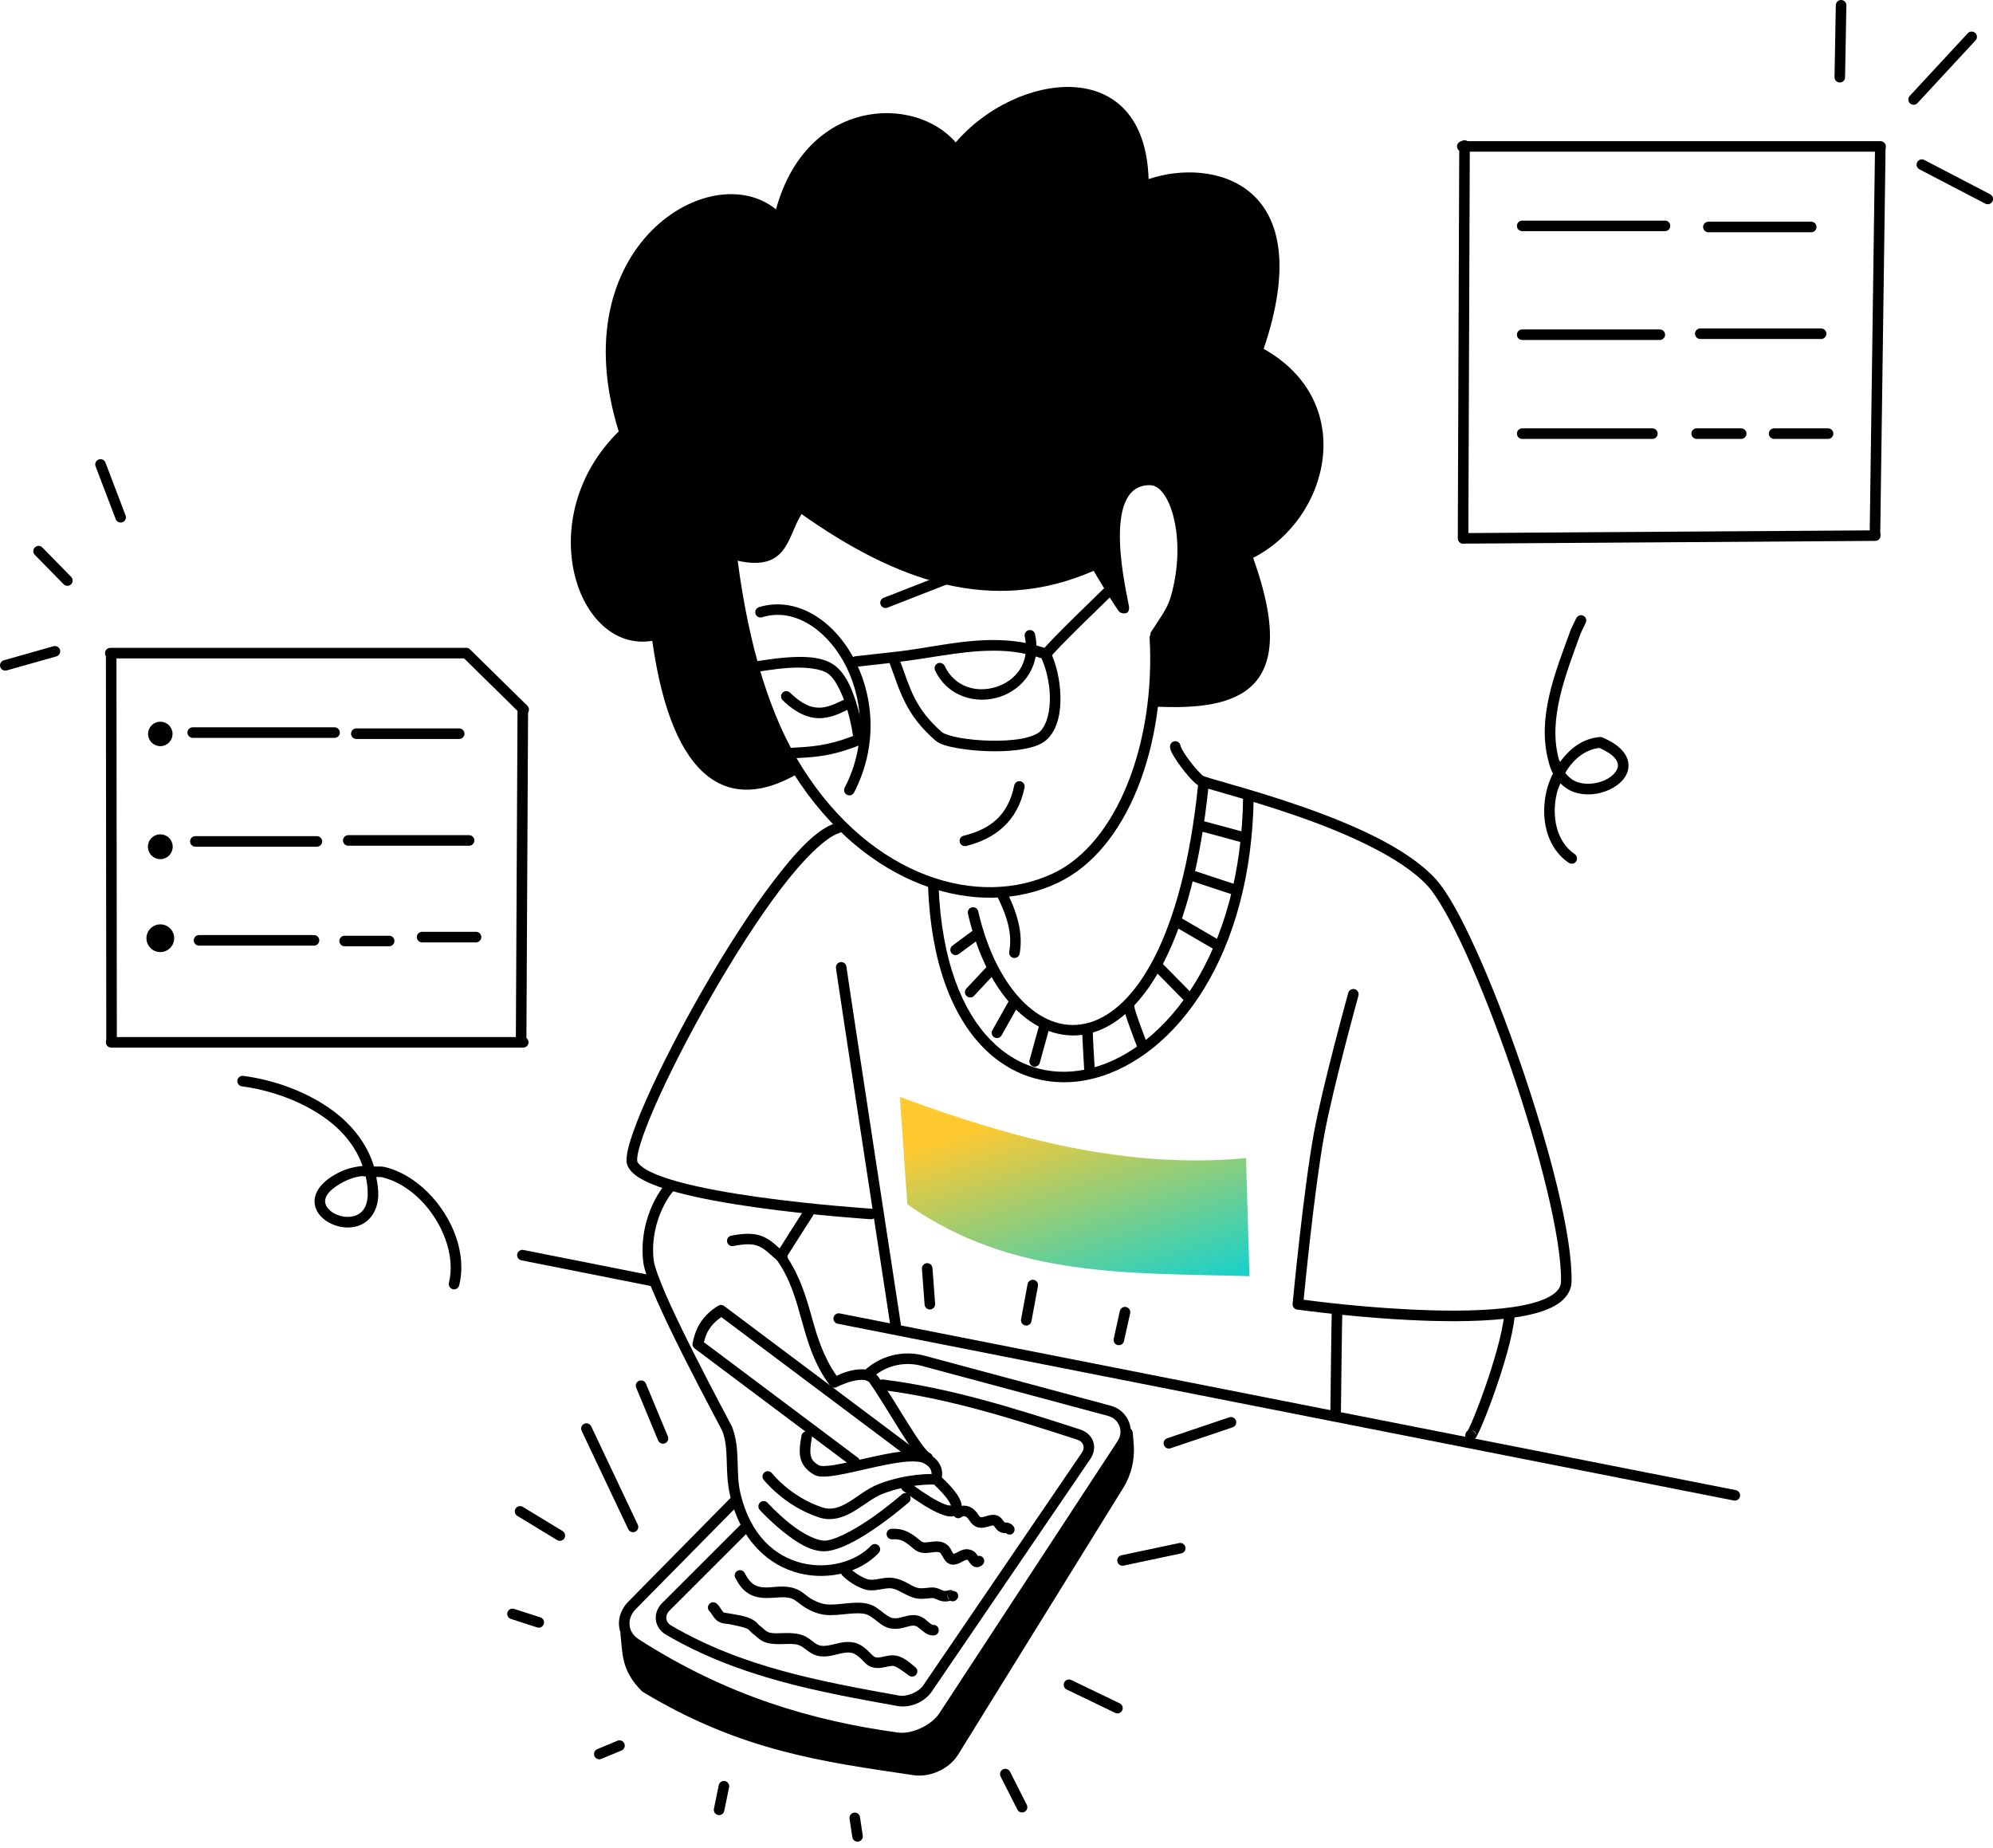 <svg width="220" height="204" viewBox="0 0 220 204" fill="none" xmlns="http://www.w3.org/2000/svg">
<g clip-path="url(#clip0_467_2929)">
<path d="M80.707 61.715C81.606 70.749 83.695 78.907 88.014 85.421C80.599 89.722 74.219 86.534 72.002 70.736C63.658 72.125 58.622 57.156 68.297 47.621C61.94 27.229 78.435 17.21 85.659 23.11C89.074 10.713 101.036 10.49 105.498 15.72C112.061 8.02 126.359 5.781 126.79 19.771C133.835 17.368 145.72 20.108 139.491 38.507C149.938 44.374 146.794 57.263 138.328 61.575C143.669 76.417 136.725 78.482 127.316 77.985L126.997 69.855C128.651 67.298 129.072 66.965 129.594 64.415C130.76 58.722 129.027 53.609 126.983 53.557C121.305 53.413 124.509 65.966 124.624 66.938C124.739 67.911 123.907 67.753 123.62 67.585C123.333 67.418 120.722 63.009 120.722 63.009C109.373 67.972 98.786 64.026 88.483 56.745C86.843 59.269 87.039 63.465 80.707 61.715Z" fill="black"/>
<path d="M80.781 61.438C80.627 61.458 80.489 61.538 80.395 61.661C80.301 61.783 80.259 61.938 80.279 62.091C81.537 71.629 83.883 79.502 87.568 85.339C95.496 97.896 107.946 101.639 116.774 97.444C124.542 93.752 128.731 82.263 128.067 70.338C128.063 70.261 128.043 70.187 128.01 70.118C127.977 70.049 127.93 69.987 127.873 69.936C127.816 69.885 127.75 69.846 127.677 69.82C127.605 69.795 127.528 69.784 127.452 69.789C127.298 69.797 127.154 69.867 127.051 69.982C126.948 70.097 126.894 70.248 126.903 70.402C127.549 82.01 123.327 93.041 116.274 96.392C108.074 100.289 96.245 96.899 88.554 84.718C85.003 79.094 82.678 71.373 81.435 61.939C81.414 61.786 81.334 61.647 81.211 61.553C81.089 61.459 80.934 61.417 80.781 61.438Z" fill="black"/>
<path d="M85.276 66.73C84.777 66.77 84.276 66.866 83.778 67.021C83.63 67.067 83.507 67.17 83.435 67.307C83.364 67.443 83.349 67.603 83.395 67.751C83.441 67.898 83.544 68.021 83.681 68.093C83.818 68.164 83.977 68.179 84.125 68.133C85.792 67.613 87.472 67.879 89.037 68.748C90.603 69.617 92.034 71.101 93.09 72.975C95.201 76.725 95.81 81.996 93.241 86.944C93.17 87.081 93.156 87.241 93.203 87.388C93.25 87.535 93.353 87.658 93.49 87.729C93.627 87.8 93.787 87.814 93.934 87.767C94.081 87.721 94.204 87.618 94.275 87.481C97.035 82.165 96.399 76.477 94.105 72.404C92.958 70.367 91.395 68.724 89.603 67.729C88.259 66.983 86.775 66.608 85.276 66.73Z" fill="black"/>
<path d="M107.268 62.186L97.537 65.989C97.466 66.016 97.401 66.058 97.346 66.111C97.29 66.164 97.246 66.227 97.216 66.297C97.185 66.368 97.168 66.443 97.167 66.52C97.165 66.596 97.179 66.672 97.207 66.743C97.234 66.815 97.276 66.88 97.329 66.935C97.382 66.99 97.445 67.034 97.516 67.065C97.586 67.096 97.661 67.112 97.738 67.114C97.814 67.115 97.89 67.102 97.962 67.074L107.693 63.271C107.764 63.243 107.829 63.202 107.884 63.149C107.94 63.096 107.984 63.033 108.014 62.962C108.045 62.892 108.062 62.817 108.063 62.74C108.065 62.664 108.051 62.588 108.023 62.517C107.996 62.445 107.954 62.38 107.901 62.325C107.848 62.27 107.785 62.226 107.714 62.195C107.644 62.164 107.569 62.148 107.492 62.146C107.416 62.145 107.34 62.158 107.268 62.186Z" fill="black"/>
<path d="M86.931 72.564C86.052 72.625 85.24 72.734 84.629 72.823C84.323 72.867 84.067 72.906 83.885 72.932C83.794 72.944 83.721 72.954 83.677 72.958C83.632 72.963 83.578 72.943 83.711 72.967C83.558 72.94 83.402 72.975 83.275 73.063C83.149 73.152 83.062 73.287 83.035 73.439C83.008 73.591 83.043 73.748 83.132 73.874C83.22 74.001 83.355 74.087 83.507 74.114C83.683 74.145 83.712 74.125 83.788 74.118C83.864 74.111 83.948 74.099 84.046 74.085C84.244 74.058 84.497 74.019 84.796 73.975C85.396 73.888 86.179 73.785 87.012 73.727C88.679 73.611 90.544 73.748 91.4 74.354C92.28 74.977 93.103 76.83 93.582 78.525C93.989 79.965 94.108 80.883 94.162 81.243C91.227 82.358 89.579 82.427 87.002 82.561C86.926 82.565 86.851 82.584 86.782 82.617C86.713 82.65 86.651 82.696 86.599 82.753C86.548 82.81 86.509 82.876 86.483 82.948C86.457 83.021 86.446 83.097 86.45 83.174C86.454 83.25 86.473 83.325 86.506 83.394C86.539 83.463 86.585 83.525 86.642 83.576C86.699 83.627 86.765 83.667 86.838 83.692C86.91 83.718 86.986 83.729 87.063 83.725C89.769 83.584 91.63 83.575 95.06 82.188C95.18 82.139 95.281 82.052 95.346 81.94C95.411 81.828 95.436 81.698 95.419 81.569C95.419 81.569 95.207 79.995 94.703 78.208C94.199 76.422 93.47 74.392 92.073 73.404C90.717 72.444 88.69 72.442 86.931 72.564Z" fill="black"/>
<path d="M86.788 76.287C86.634 76.29 86.487 76.353 86.379 76.464C86.326 76.519 86.284 76.584 86.256 76.655C86.228 76.726 86.214 76.802 86.215 76.879C86.216 76.955 86.232 77.031 86.263 77.101C86.293 77.171 86.337 77.235 86.392 77.288C88.013 78.859 89.473 79.366 90.773 79.264C92.073 79.163 93.132 78.527 94.125 78.068C94.265 78.003 94.373 77.885 94.427 77.74C94.48 77.596 94.474 77.436 94.409 77.296C94.377 77.226 94.331 77.164 94.275 77.112C94.219 77.06 94.153 77.02 94.081 76.993C94.009 76.967 93.933 76.955 93.856 76.958C93.779 76.961 93.704 76.98 93.635 77.012C92.575 77.502 91.639 78.029 90.683 78.103C89.727 78.178 88.673 77.875 87.204 76.451C87.149 76.398 87.084 76.356 87.013 76.328C86.941 76.3 86.865 76.286 86.788 76.287Z" fill="black"/>
<path d="M111.177 70.703C106.823 70.375 102.663 71.557 98.562 71.976C98.561 71.976 98.559 71.977 98.557 71.977L94.434 72.437C94.281 72.454 94.14 72.531 94.044 72.652C93.947 72.773 93.903 72.927 93.92 73.08C93.937 73.234 94.015 73.374 94.136 73.47C94.256 73.567 94.41 73.611 94.564 73.594L98.197 73.189C99.317 76.153 99.899 78.853 103.293 81.766C103.302 81.774 103.311 81.781 103.321 81.789C103.87 82.205 104.669 82.397 105.713 82.584C106.757 82.771 108.012 82.894 109.286 82.922C110.56 82.95 111.849 82.885 112.968 82.682C114.088 82.48 115.052 82.171 115.676 81.521C116.781 80.374 117.102 78.593 117.056 76.809C117.011 75.025 116.579 73.212 115.928 71.907C115.86 71.772 115.743 71.668 115.601 71.618C114.101 71.089 112.629 70.812 111.177 70.703ZM111.074 71.873C112.362 71.965 113.659 72.23 114.968 72.666C115.467 73.763 115.852 75.323 115.891 76.838C115.933 78.448 115.58 79.941 114.837 80.713C114.538 81.024 113.768 81.354 112.762 81.536C111.755 81.719 110.528 81.784 109.312 81.757C108.097 81.73 106.89 81.611 105.919 81.437C104.953 81.264 104.193 80.98 104.034 80.862C100.982 78.234 100.452 75.922 99.387 73.037C103.362 72.562 107.197 71.596 111.074 71.873Z" fill="black"/>
<path d="M122.711 64.369C122.557 64.366 122.407 64.424 122.296 64.531C122.296 64.531 120.551 66.209 118.78 67.952C117.894 68.824 117.001 69.713 116.314 70.42C115.971 70.773 115.679 71.081 115.461 71.323C115.351 71.445 115.261 71.549 115.187 71.641C115.113 71.734 115.062 71.762 114.985 71.963C114.93 72.108 114.934 72.268 114.997 72.409C115.06 72.55 115.176 72.66 115.321 72.715C115.465 72.771 115.625 72.766 115.766 72.703C115.907 72.64 116.018 72.524 116.073 72.38C116.021 72.517 116.047 72.432 116.097 72.37C116.147 72.307 116.227 72.215 116.327 72.103C116.527 71.881 116.812 71.579 117.15 71.231C117.826 70.536 118.714 69.651 119.597 68.783C121.362 67.045 123.104 65.371 123.104 65.371C123.159 65.318 123.203 65.255 123.234 65.185C123.265 65.115 123.281 65.039 123.283 64.963C123.284 64.886 123.271 64.81 123.243 64.739C123.215 64.668 123.173 64.602 123.12 64.547C123.067 64.492 123.004 64.448 122.933 64.418C122.863 64.387 122.788 64.371 122.711 64.369Z" fill="black"/>
<path d="M113.561 69.555C113.41 69.588 113.278 69.68 113.194 69.809C113.111 69.939 113.082 70.097 113.115 70.248C113.754 73.203 112.118 75.114 110.012 75.809C107.906 76.504 105.423 75.915 104.275 73.502C104.209 73.362 104.09 73.255 103.944 73.204C103.798 73.152 103.638 73.16 103.499 73.227C103.43 73.259 103.368 73.305 103.316 73.362C103.265 73.419 103.225 73.485 103.2 73.557C103.174 73.629 103.163 73.706 103.167 73.782C103.171 73.859 103.19 73.934 103.222 74.003C104.624 76.949 107.805 77.765 110.377 76.916C112.949 76.067 115.007 73.483 114.254 70.002C114.238 69.927 114.207 69.856 114.164 69.793C114.12 69.73 114.064 69.676 114 69.635C113.936 69.594 113.864 69.565 113.788 69.551C113.713 69.538 113.636 69.539 113.561 69.555Z" fill="black"/>
<path d="M112.643 86.24C112.568 86.225 112.491 86.225 112.416 86.239C112.341 86.254 112.269 86.283 112.205 86.326C112.142 86.368 112.087 86.422 112.044 86.486C112.001 86.549 111.972 86.621 111.956 86.696C111.274 90.057 109.272 91.529 106.371 92.25C106.221 92.287 106.092 92.382 106.012 92.515C105.933 92.647 105.909 92.806 105.946 92.956C105.983 93.106 106.078 93.235 106.211 93.314C106.343 93.394 106.502 93.418 106.652 93.381C109.818 92.594 112.335 90.681 113.098 86.927C113.128 86.775 113.098 86.618 113.013 86.489C112.927 86.361 112.795 86.271 112.643 86.24Z" fill="black"/>
<path d="M129.683 81.819C129.607 81.826 129.532 81.848 129.465 81.884C129.397 81.919 129.337 81.968 129.288 82.027C129.239 82.086 129.202 82.154 129.18 82.227C129.157 82.301 129.149 82.377 129.156 82.454C129.194 82.857 129.367 83.128 129.582 83.493C129.797 83.857 130.074 84.259 130.372 84.657C130.969 85.453 131.597 86.199 132.109 86.585C132.32 86.743 132.418 86.749 132.613 86.817C132.808 86.885 133.056 86.962 133.358 87.053C133.961 87.234 134.777 87.465 135.753 87.747C137.704 88.311 140.291 89.077 143.04 90.029C148.538 91.933 154.69 94.635 157.582 97.775C158.678 98.965 160.241 101.745 161.866 105.327C163.491 108.908 165.212 113.312 166.776 117.859C169.904 126.954 172.394 136.699 172.314 141.434C172.304 142.055 171.992 142.522 171.277 142.982C170.561 143.443 169.457 143.822 168.106 144.089C165.406 144.623 161.73 144.735 158.055 144.634C151.151 144.445 144.718 143.576 143.905 143.464C143.995 142.524 145.1 131.142 146.191 125.226C147.136 120.104 149.952 109.904 149.952 109.904C149.972 109.83 149.978 109.753 149.969 109.677C149.959 109.601 149.935 109.528 149.897 109.461C149.86 109.395 149.809 109.336 149.749 109.289C149.688 109.242 149.619 109.208 149.545 109.187C149.397 109.146 149.238 109.166 149.103 109.242C148.969 109.319 148.871 109.445 148.83 109.594C148.83 109.594 146.014 119.759 145.045 125.014C143.883 131.309 142.685 143.92 142.685 143.92C142.671 144.069 142.715 144.219 142.808 144.336C142.901 144.454 143.036 144.531 143.185 144.552C143.185 144.552 150.585 145.595 158.023 145.799C161.742 145.901 165.467 145.798 168.332 145.231C169.765 144.948 170.986 144.554 171.907 143.961C172.827 143.369 173.462 142.504 173.48 141.454C173.566 136.299 171.027 126.634 167.878 117.48C166.303 112.903 164.573 108.472 162.928 104.846C161.283 101.219 159.758 98.417 158.44 96.985C155.226 93.496 148.982 90.853 143.421 88.927C140.641 87.964 138.033 87.193 136.076 86.627C135.098 86.345 134.28 86.114 133.692 85.937C133.399 85.849 133.162 85.774 132.997 85.716C132.832 85.659 132.694 85.566 132.81 85.653C132.562 85.467 131.863 84.704 131.305 83.96C131.026 83.587 130.768 83.21 130.586 82.901C130.403 82.591 130.313 82.294 130.318 82.345C130.311 82.269 130.289 82.195 130.253 82.127C130.217 82.059 130.169 81.999 130.11 81.951C130.051 81.902 129.983 81.865 129.909 81.842C129.836 81.82 129.759 81.812 129.683 81.819Z" fill="black"/>
<path d="M92.257 90.858C90.198 91.485 87.897 93.954 85.325 97.33C82.753 100.705 80.009 105.012 77.523 109.345C75.037 113.678 72.811 118.033 71.283 121.505C70.519 123.241 69.93 124.754 69.567 125.951C69.386 126.55 69.26 127.068 69.201 127.513C69.141 127.957 69.118 128.326 69.292 128.706C69.619 129.421 70.314 129.911 71.213 130.361C72.112 130.811 73.248 131.204 74.547 131.563C77.146 132.279 80.398 132.848 83.591 133.294C89.976 134.186 96.123 134.578 96.123 134.578C96.277 134.588 96.429 134.536 96.545 134.434C96.661 134.332 96.732 134.188 96.742 134.034C96.752 133.88 96.7 133.728 96.598 133.612C96.496 133.496 96.352 133.425 96.198 133.415C96.198 133.415 90.082 133.023 83.752 132.139C80.587 131.697 77.367 131.132 74.857 130.439C73.602 130.093 72.524 129.713 71.735 129.319C70.945 128.924 70.477 128.498 70.351 128.222C70.358 128.237 70.31 128.014 70.356 127.668C70.402 127.322 70.513 126.85 70.683 126.29C71.023 125.168 71.597 123.684 72.35 121.974C73.854 118.556 76.067 114.226 78.534 109.925C81.002 105.624 83.728 101.348 86.252 98.035C88.776 94.722 91.198 92.399 92.597 91.972C92.745 91.927 92.869 91.825 92.942 91.689C93.014 91.553 93.03 91.393 92.985 91.245C92.94 91.097 92.838 90.974 92.701 90.901C92.565 90.828 92.405 90.813 92.257 90.858Z" fill="black"/>
<path d="M92.802 106.195C92.725 106.202 92.651 106.225 92.584 106.261C92.516 106.297 92.456 106.346 92.408 106.405C92.359 106.464 92.323 106.532 92.3 106.605C92.278 106.678 92.27 106.755 92.278 106.831C92.289 106.947 92.314 107.103 92.362 107.432C92.41 107.761 92.478 108.221 92.563 108.791C92.734 109.932 92.973 111.518 93.259 113.4C93.829 117.165 94.584 122.113 95.335 127.036C96.838 136.882 98.332 146.631 98.332 146.631C98.344 146.707 98.37 146.779 98.41 146.845C98.45 146.91 98.502 146.967 98.563 147.013C98.625 147.058 98.695 147.091 98.769 147.109C98.844 147.128 98.921 147.131 98.996 147.119C99.149 147.096 99.286 147.013 99.378 146.888C99.469 146.764 99.507 146.608 99.484 146.456C99.484 146.456 97.991 136.705 96.488 126.859C95.736 121.936 94.982 116.99 94.411 113.226C94.126 111.344 93.886 109.758 93.716 108.618C93.63 108.049 93.563 107.591 93.515 107.264C93.467 106.937 93.436 106.699 93.438 106.719C93.43 106.643 93.408 106.569 93.372 106.501C93.336 106.434 93.287 106.374 93.228 106.325C93.169 106.277 93.101 106.24 93.028 106.218C92.955 106.195 92.878 106.188 92.802 106.195Z" fill="black"/>
<path d="M147.621 144.237C147.467 144.229 147.316 144.282 147.201 144.385C147.086 144.488 147.017 144.633 147.009 144.787C146.997 145.022 146.984 145.757 146.969 146.813C146.953 147.868 146.936 149.208 146.919 150.526C146.886 153.161 146.857 155.708 146.857 155.708C146.857 155.784 146.871 155.86 146.899 155.931C146.928 156.003 146.97 156.067 147.024 156.122C147.077 156.177 147.141 156.22 147.212 156.25C147.282 156.281 147.358 156.296 147.434 156.297C147.589 156.299 147.738 156.239 147.848 156.131C147.958 156.022 148.021 155.875 148.023 155.72C148.023 155.72 148.052 153.175 148.085 150.541C148.101 149.224 148.118 147.884 148.134 146.83C148.15 145.776 148.167 144.97 148.173 144.849C148.177 144.772 148.166 144.696 148.14 144.624C148.115 144.552 148.075 144.485 148.024 144.428C147.973 144.372 147.911 144.325 147.842 144.292C147.773 144.26 147.698 144.241 147.621 144.237Z" fill="black"/>
<path d="M166.676 144.604C166.522 144.59 166.369 144.637 166.25 144.736C166.131 144.835 166.056 144.977 166.042 145.13C165.854 147.187 164.8 150.716 163.788 153.556C163.283 154.976 162.787 156.234 162.424 157.067C162.247 157.471 162.103 157.769 162.017 157.92C161.94 157.971 161.875 158.039 161.829 158.119C161.784 158.2 161.757 158.29 161.753 158.382C161.755 158.466 161.694 158.598 161.943 158.839C162.067 158.959 162.313 159.026 162.465 158.999C162.617 158.972 162.691 158.914 162.742 158.874C162.946 158.715 162.948 158.643 163.015 158.527C163.147 158.296 163.302 157.969 163.492 157.533C163.872 156.661 164.372 155.387 164.886 153.946C165.912 151.064 166.99 147.554 167.202 145.236C167.216 145.083 167.168 144.93 167.07 144.811C166.971 144.693 166.829 144.618 166.676 144.604ZM162.453 157.91C162.564 157.933 162.683 157.933 162.754 158.002C162.987 158.228 162.918 158.327 162.919 158.354C162.893 158.243 162.835 158.141 162.753 158.062C162.67 157.983 162.565 157.93 162.453 157.91Z" fill="black"/>
<path d="M110.685 97.954C110.537 97.907 110.378 97.921 110.24 97.992C110.103 98.062 110 98.185 109.953 98.332C109.906 98.48 109.919 98.639 109.99 98.776C111.516 101.726 111.673 103.553 111.407 105.06C111.38 105.213 111.415 105.369 111.503 105.496C111.592 105.622 111.727 105.709 111.879 105.736C112.031 105.763 112.188 105.728 112.315 105.639C112.441 105.551 112.528 105.416 112.554 105.264C112.865 103.507 112.629 101.341 111.026 98.241C110.99 98.173 110.942 98.113 110.884 98.064C110.825 98.014 110.758 97.977 110.685 97.954Z" fill="black"/>
<path d="M132.883 86.189C132.73 86.173 132.576 86.219 132.456 86.316C132.336 86.414 132.26 86.555 132.244 86.709C131.375 95.156 129.624 101.372 127.456 105.63C125.288 109.887 122.721 112.161 120.239 112.878C117.758 113.594 115.287 112.826 113.089 110.716C110.891 108.606 109.024 105.138 107.981 100.591C107.964 100.517 107.932 100.446 107.888 100.384C107.843 100.322 107.787 100.269 107.722 100.228C107.658 100.187 107.585 100.16 107.51 100.147C107.435 100.134 107.357 100.136 107.283 100.154C107.132 100.188 107.002 100.281 106.92 100.412C106.838 100.543 106.811 100.701 106.846 100.851C107.928 105.566 109.863 109.235 112.281 111.556C114.699 113.878 117.66 114.836 120.563 113.997C123.466 113.159 126.234 110.597 128.495 106.157C130.755 101.718 132.524 95.376 133.403 86.828C133.411 86.752 133.404 86.675 133.382 86.602C133.36 86.528 133.324 86.46 133.276 86.401C133.228 86.341 133.168 86.292 133.101 86.255C133.033 86.219 132.959 86.196 132.883 86.189Z" fill="black"/>
<path d="M137.815 87.241C137.661 87.239 137.512 87.299 137.401 87.406C137.291 87.514 137.228 87.662 137.226 87.816C137.036 105.155 128.745 115.682 120.614 117.867C116.549 118.959 112.533 118.029 109.377 114.819C106.221 111.608 103.933 106.051 103.61 97.857C103.604 97.703 103.537 97.558 103.423 97.453C103.31 97.348 103.159 97.292 103.005 97.298C102.851 97.304 102.705 97.371 102.6 97.485C102.495 97.598 102.44 97.749 102.446 97.903C102.777 106.291 105.116 112.147 108.545 115.635C111.973 119.123 116.499 120.179 120.917 118.992C129.754 116.618 138.197 105.534 138.391 87.829C138.393 87.675 138.333 87.526 138.225 87.416C138.117 87.306 137.97 87.243 137.815 87.241Z" fill="black"/>
<path d="M107.227 102.835L105.14 104.374C105.016 104.465 104.933 104.603 104.91 104.755C104.887 104.908 104.925 105.064 105.017 105.188C105.062 105.25 105.119 105.302 105.185 105.341C105.25 105.381 105.323 105.407 105.399 105.419C105.474 105.43 105.552 105.427 105.626 105.408C105.7 105.39 105.77 105.357 105.832 105.312L107.919 103.774C107.981 103.729 108.033 103.672 108.072 103.606C108.112 103.541 108.138 103.468 108.149 103.392C108.161 103.316 108.157 103.239 108.139 103.165C108.12 103.091 108.087 103.021 108.041 102.959C107.95 102.835 107.813 102.752 107.66 102.729C107.507 102.706 107.352 102.744 107.227 102.835Z" fill="black"/>
<path d="M109.227 106.638C109.072 106.643 108.927 106.71 108.821 106.822L106.673 109.119C106.62 109.175 106.579 109.241 106.552 109.313C106.525 109.384 106.513 109.461 106.515 109.537C106.518 109.614 106.536 109.689 106.567 109.759C106.599 109.828 106.644 109.891 106.7 109.943C106.756 109.996 106.822 110.037 106.894 110.064C106.965 110.09 107.042 110.103 107.118 110.1C107.195 110.098 107.27 110.08 107.34 110.049C107.41 110.017 107.472 109.972 107.525 109.916L109.672 107.617C109.778 107.505 109.834 107.355 109.829 107.2C109.823 107.046 109.757 106.9 109.644 106.795C109.588 106.742 109.523 106.702 109.451 106.675C109.379 106.648 109.303 106.635 109.227 106.638Z" fill="black"/>
<path d="M112.103 110.36C111.968 110.284 111.809 110.265 111.66 110.307C111.512 110.348 111.386 110.447 111.31 110.582L109.546 113.713C109.509 113.78 109.485 113.853 109.475 113.929C109.466 114.005 109.472 114.082 109.493 114.156C109.513 114.23 109.548 114.299 109.596 114.359C109.643 114.419 109.702 114.469 109.768 114.507C109.903 114.582 110.062 114.601 110.211 114.56C110.359 114.518 110.486 114.419 110.561 114.285L112.325 111.154C112.363 111.087 112.387 111.013 112.396 110.937C112.405 110.861 112.399 110.784 112.378 110.711C112.358 110.637 112.323 110.568 112.276 110.508C112.228 110.447 112.17 110.397 112.103 110.36Z" fill="black"/>
<path d="M115.353 113.03C115.28 113.01 115.203 113.004 115.127 113.014C115.051 113.023 114.977 113.047 114.911 113.085C114.844 113.123 114.786 113.173 114.739 113.234C114.691 113.294 114.657 113.363 114.636 113.437L113.652 117.01C113.611 117.158 113.631 117.317 113.707 117.452C113.783 117.586 113.909 117.684 114.058 117.725C114.132 117.746 114.209 117.751 114.285 117.742C114.361 117.733 114.434 117.708 114.501 117.671C114.568 117.633 114.626 117.582 114.673 117.522C114.72 117.462 114.755 117.393 114.775 117.319L115.76 113.746C115.801 113.597 115.781 113.438 115.705 113.304C115.629 113.17 115.502 113.072 115.353 113.03Z" fill="black"/>
<path d="M120.071 113.107C119.995 113.104 119.919 113.116 119.847 113.143C119.775 113.169 119.709 113.209 119.652 113.261C119.596 113.313 119.551 113.376 119.519 113.445C119.487 113.515 119.468 113.59 119.465 113.667C119.457 113.881 119.471 114.219 119.492 114.684C119.513 115.148 119.543 115.708 119.573 116.251C119.633 117.337 119.696 118.349 119.696 118.349C119.706 118.503 119.777 118.647 119.892 118.749C120.008 118.851 120.16 118.904 120.314 118.894C120.468 118.884 120.612 118.814 120.714 118.698C120.817 118.583 120.869 118.431 120.859 118.277C120.859 118.277 120.796 117.267 120.736 116.187C120.705 115.647 120.676 115.089 120.656 114.632C120.636 114.175 120.628 113.789 120.631 113.713C120.634 113.637 120.622 113.56 120.595 113.488C120.569 113.417 120.529 113.351 120.477 113.294C120.425 113.238 120.362 113.193 120.293 113.161C120.223 113.128 120.148 113.11 120.071 113.107Z" fill="black"/>
<path d="M124.7 110.574C124.546 110.558 124.392 110.604 124.272 110.701C124.152 110.799 124.076 110.94 124.06 111.093C124.032 111.358 124.082 111.43 124.123 111.59C124.163 111.751 124.219 111.938 124.286 112.147C124.419 112.566 124.597 113.072 124.777 113.566C125.135 114.553 125.499 115.486 125.499 115.486C125.555 115.63 125.666 115.746 125.807 115.808C125.949 115.87 126.109 115.873 126.253 115.817C126.396 115.761 126.512 115.65 126.575 115.509C126.637 115.368 126.64 115.208 126.585 115.064C126.585 115.064 126.226 114.14 125.873 113.168C125.696 112.682 125.521 112.184 125.395 111.792C125.333 111.596 125.283 111.426 125.253 111.305C125.222 111.185 125.235 111.05 125.219 111.213C125.234 111.06 125.188 110.906 125.091 110.787C124.994 110.667 124.853 110.591 124.7 110.574Z" fill="black"/>
<path d="M127.434 106.288C127.38 106.342 127.336 106.406 127.306 106.476C127.276 106.546 127.26 106.622 127.26 106.699C127.259 106.775 127.273 106.851 127.302 106.922C127.331 106.993 127.373 107.058 127.427 107.112L130.752 110.492C130.806 110.547 130.87 110.59 130.94 110.62C131.011 110.65 131.086 110.666 131.163 110.667C131.239 110.667 131.315 110.653 131.386 110.624C131.457 110.596 131.522 110.553 131.577 110.5C131.631 110.446 131.675 110.382 131.705 110.312C131.735 110.241 131.751 110.166 131.751 110.089C131.752 110.013 131.738 109.937 131.709 109.866C131.68 109.795 131.638 109.73 131.584 109.676L128.259 106.296C128.205 106.241 128.141 106.197 128.071 106.168C128 106.138 127.925 106.122 127.848 106.121C127.772 106.12 127.696 106.135 127.625 106.163C127.554 106.192 127.489 106.234 127.434 106.288Z" fill="black"/>
<path d="M130.368 101.32C130.235 101.242 130.076 101.221 129.926 101.26C129.777 101.3 129.649 101.397 129.572 101.53C129.494 101.664 129.473 101.823 129.512 101.972C129.552 102.122 129.649 102.249 129.782 102.327L134.252 104.929C134.385 105.007 134.544 105.028 134.694 104.989C134.843 104.949 134.971 104.852 135.048 104.718C135.126 104.585 135.147 104.426 135.108 104.277C135.068 104.127 134.971 104 134.837 103.922L130.368 101.32Z" fill="black"/>
<path d="M132.031 96.183C131.958 96.159 131.882 96.149 131.805 96.155C131.729 96.161 131.655 96.181 131.586 96.216C131.518 96.25 131.457 96.298 131.407 96.356C131.357 96.414 131.319 96.481 131.295 96.554C131.247 96.7 131.258 96.86 131.328 96.998C131.397 97.136 131.518 97.241 131.665 97.29L135.98 98.714C136.127 98.763 136.287 98.751 136.425 98.682C136.563 98.612 136.668 98.491 136.716 98.345C136.74 98.272 136.75 98.195 136.744 98.119C136.739 98.042 136.718 97.968 136.684 97.899C136.65 97.831 136.602 97.77 136.544 97.72C136.486 97.67 136.419 97.632 136.346 97.608L132.031 96.183Z" fill="black"/>
<path d="M132.469 90.553C132.393 90.541 132.316 90.545 132.242 90.564C132.168 90.582 132.098 90.615 132.036 90.66C131.975 90.706 131.923 90.763 131.883 90.829C131.844 90.894 131.818 90.967 131.806 91.043C131.795 91.118 131.799 91.195 131.817 91.27C131.835 91.344 131.868 91.414 131.914 91.475C131.959 91.537 132.017 91.589 132.082 91.628C132.148 91.668 132.22 91.694 132.296 91.705C132.262 91.7 132.397 91.726 132.55 91.764C132.702 91.802 132.907 91.855 133.142 91.917C133.613 92.041 134.211 92.201 134.798 92.36C135.973 92.678 137.106 92.989 137.106 92.989C137.255 93.029 137.414 93.01 137.548 92.933C137.682 92.857 137.781 92.731 137.822 92.582C137.842 92.508 137.848 92.431 137.839 92.356C137.829 92.28 137.805 92.206 137.767 92.14C137.73 92.073 137.679 92.015 137.619 91.968C137.558 91.921 137.489 91.886 137.415 91.865C137.415 91.865 136.281 91.554 135.103 91.236C134.514 91.076 133.913 90.915 133.437 90.79C133.199 90.728 132.992 90.674 132.831 90.634C132.67 90.594 132.589 90.571 132.469 90.553Z" fill="black"/>
<path d="M99.333 121.085L100.155 132.934C111.741 141.125 124.924 140.484 137.922 140.865L137.544 127.835C124.336 129.06 111.751 125.684 99.333 121.085Z" fill="url(#paint0_linear_467_2929)"/>
<path d="M74.034 130.446C73.962 130.44 73.908 130.448 73.865 130.457C73.693 130.493 73.661 130.538 73.62 130.567C73.537 130.626 73.495 130.67 73.441 130.727C73.332 130.841 73.207 130.992 73.061 131.193C72.768 131.594 72.399 132.186 72.048 132.942C71.346 134.456 70.719 136.639 70.996 139.226C71.103 140.216 71.698 141.708 72.527 143.585C73.355 145.463 74.422 147.658 75.483 149.766C76.544 151.874 77.598 153.893 78.396 155.409C78.795 156.166 79.129 156.798 79.368 157.251C79.487 157.478 79.583 157.66 79.65 157.789C79.716 157.918 79.78 158.074 79.739 157.964C80.52 160.038 79.962 162.371 80.59 165.06C81.78 170.153 84.926 172.844 88.245 173.663C91.563 174.483 95.03 173.517 96.999 171.411C97.104 171.298 97.16 171.148 97.155 170.993C97.15 170.839 97.084 170.693 96.971 170.588C96.858 170.482 96.708 170.426 96.553 170.431C96.399 170.436 96.253 170.503 96.148 170.615C94.534 172.342 91.443 173.254 88.523 172.533C85.604 171.811 82.834 169.541 81.725 164.795C81.172 162.426 81.765 160.036 80.83 157.553C80.771 157.396 80.754 157.389 80.685 157.254C80.615 157.119 80.519 156.936 80.399 156.709C80.159 156.253 79.825 155.622 79.427 154.866C78.631 153.353 77.581 151.34 76.525 149.242C75.469 147.144 74.406 144.961 73.592 143.115C72.778 141.269 72.219 139.693 72.155 139.101C71.905 136.768 72.473 134.798 73.106 133.432C73.423 132.749 73.756 132.217 74.002 131.88C74.125 131.711 74.229 131.589 74.283 131.532C74.308 131.506 74.327 131.496 74.297 131.517C74.295 131.519 74.299 131.515 74.297 131.516C74.393 131.458 74.47 131.372 74.519 131.271C74.568 131.169 74.586 131.056 74.572 130.944C74.563 130.886 74.543 130.814 74.496 130.735C74.473 130.695 74.407 130.619 74.406 130.619C74.406 130.618 74.286 130.524 74.285 130.524C74.285 130.524 74.195 130.48 74.153 130.467C74.11 130.455 74.07 130.449 74.034 130.446ZM73.419 131.122C73.445 131.267 73.524 131.397 73.641 131.486C73.611 131.462 73.579 131.439 73.579 131.439C73.58 131.439 73.515 131.364 73.492 131.325C73.447 131.248 73.428 131.177 73.419 131.122ZM73.669 131.507C73.782 131.582 73.917 131.616 74.052 131.602C74.019 131.606 73.99 131.612 73.943 131.608C73.909 131.606 73.87 131.599 73.828 131.587C73.787 131.575 73.699 131.531 73.699 131.531C73.7 131.531 73.681 131.516 73.669 131.507Z" fill="black"/>
<path d="M99.551 164.954C99.551 164.954 98.253 166.095 96.555 167.308C94.857 168.52 92.725 169.783 91.31 170.037C90.323 170.215 88.587 169.282 87.194 168.171C85.8 167.059 84.731 165.881 84.731 165.881C84.679 165.825 84.617 165.779 84.548 165.746C84.479 165.713 84.404 165.695 84.328 165.691C84.251 165.687 84.175 165.698 84.103 165.724C84.031 165.75 83.964 165.79 83.908 165.841C83.793 165.945 83.725 166.09 83.717 166.244C83.709 166.398 83.763 166.549 83.867 166.664C83.867 166.664 84.988 167.902 86.468 169.082C87.948 170.262 89.768 171.499 91.515 171.185C93.351 170.855 95.481 169.506 97.232 168.255C98.983 167.005 100.321 165.828 100.321 165.828C100.437 165.726 100.507 165.582 100.517 165.428C100.527 165.274 100.475 165.123 100.373 165.007C100.271 164.891 100.127 164.82 99.973 164.81C99.819 164.8 99.667 164.852 99.551 164.954Z" fill="black"/>
<path d="M84.392 162.513C84.332 162.56 84.281 162.619 84.244 162.685C84.206 162.752 84.182 162.825 84.172 162.901C84.163 162.977 84.169 163.054 84.189 163.128C84.21 163.201 84.244 163.27 84.291 163.331C84.291 163.331 86.536 166.222 90.393 167.491C91.869 167.976 93.202 167.452 94.319 166.779C95.437 166.105 96.439 165.281 97.364 164.917C100.306 163.762 102.99 163.868 102.99 163.868C103.144 163.875 103.295 163.82 103.408 163.715C103.522 163.61 103.59 163.465 103.596 163.311C103.602 163.156 103.547 163.006 103.442 162.892C103.338 162.779 103.192 162.711 103.038 162.705C103.038 162.705 100.128 162.58 96.938 163.833C95.745 164.302 94.725 165.174 93.717 165.782C92.71 166.389 91.814 166.731 90.758 166.384C87.273 165.238 85.21 162.614 85.21 162.614C85.163 162.554 85.105 162.503 85.038 162.465C84.972 162.428 84.898 162.403 84.822 162.394C84.746 162.385 84.669 162.39 84.596 162.411C84.522 162.431 84.453 162.466 84.392 162.513Z" fill="black"/>
<path d="M89.147 158.002C88.995 157.975 88.838 158.01 88.712 158.098C88.585 158.187 88.499 158.322 88.472 158.474C88.309 159.393 88.192 160.171 88.359 160.918C88.526 161.664 89.035 162.311 89.863 162.779C90.221 162.982 90.59 162.998 91.01 162.989C91.431 162.979 91.908 162.918 92.436 162.828C93.491 162.649 94.747 162.349 96.019 162.063C97.29 161.778 98.578 161.507 99.657 161.381C100.737 161.255 101.615 161.323 101.945 161.496C102.631 161.855 102.769 162.207 102.82 162.48C102.87 162.753 102.805 162.919 102.805 162.919C102.749 163.063 102.754 163.224 102.817 163.365C102.88 163.506 102.996 163.616 103.14 163.671C103.285 163.727 103.445 163.722 103.586 163.659C103.727 163.596 103.838 163.48 103.893 163.336C103.893 163.336 104.075 162.855 103.966 162.267C103.857 161.679 103.429 160.957 102.485 160.463C101.693 160.048 100.686 160.088 99.522 160.223C98.358 160.359 97.043 160.64 95.762 160.928C94.482 161.216 93.234 161.511 92.24 161.68C91.743 161.764 91.309 161.816 90.984 161.824C90.659 161.831 90.445 161.769 90.437 161.764C89.799 161.403 89.596 161.106 89.497 160.664C89.398 160.221 89.462 159.566 89.619 158.677C89.646 158.525 89.612 158.369 89.523 158.242C89.434 158.115 89.299 158.029 89.147 158.002Z" fill="black"/>
<path d="M79.282 144.128C77.239 145.387 76.74 146.936 76.454 148.252C76.43 148.361 76.439 148.474 76.478 148.578C76.516 148.683 76.585 148.774 76.674 148.841L93.999 161.83C94.123 161.923 94.278 161.962 94.431 161.94C94.584 161.918 94.722 161.837 94.814 161.713C94.907 161.589 94.947 161.434 94.925 161.281C94.903 161.128 94.822 160.99 94.698 160.898L77.707 148.158C77.94 147.155 78.348 146.273 79.621 145.379L99.935 160.61C100.059 160.703 100.214 160.742 100.367 160.721C100.52 160.699 100.658 160.617 100.751 160.494C100.843 160.37 100.883 160.215 100.861 160.062C100.84 159.909 100.758 159.771 100.634 159.679L79.937 144.159C79.844 144.088 79.731 144.048 79.614 144.043C79.498 144.037 79.382 144.067 79.282 144.128Z" fill="black"/>
<path d="M103.588 162.973C103.434 162.981 103.289 163.05 103.186 163.164C103.134 163.221 103.095 163.287 103.069 163.359C103.043 163.431 103.032 163.507 103.035 163.584C103.039 163.66 103.058 163.735 103.091 163.804C103.123 163.873 103.169 163.935 103.226 163.987C103.226 163.987 103.898 164.599 104.418 165.255C104.678 165.584 104.891 165.932 104.958 166.132C104.972 166.173 104.966 166.163 104.97 166.187C104.957 166.173 104.708 166.204 104.274 166.038C103.803 165.857 103.217 165.541 102.655 165.196C101.532 164.506 100.517 163.723 100.392 163.628C100.331 163.582 100.261 163.548 100.187 163.529C100.113 163.509 100.036 163.504 99.96 163.515C99.885 163.525 99.811 163.55 99.745 163.589C99.679 163.627 99.621 163.679 99.575 163.739C99.529 163.8 99.495 163.87 99.475 163.944C99.456 164.018 99.451 164.095 99.461 164.171C99.472 164.247 99.497 164.32 99.535 164.386C99.574 164.452 99.625 164.51 99.686 164.556C99.77 164.62 100.853 165.457 102.046 166.189C102.642 166.555 103.269 166.9 103.857 167.126C104.446 167.351 105.027 167.545 105.611 167.208C105.867 167.06 106.068 166.786 106.127 166.511C106.186 166.236 106.139 165.987 106.064 165.763C105.914 165.314 105.633 164.914 105.332 164.533C104.73 163.772 104.009 163.124 104.009 163.124C103.952 163.072 103.886 163.032 103.814 163.007C103.742 162.981 103.665 162.97 103.588 162.973Z" fill="black"/>
<path d="M89.561 133.46C89.436 133.369 89.28 133.331 89.127 133.355C88.975 133.378 88.838 133.462 88.747 133.586C88.635 133.739 88.467 134.009 88.173 134.468C87.88 134.928 87.507 135.515 87.139 136.094C86.405 137.252 85.694 138.376 85.694 138.376C85.632 138.474 85.6 138.588 85.604 138.704C85.607 138.82 85.645 138.933 85.713 139.027C87.237 141.155 87.855 143.431 88.513 145.797C89.171 148.163 89.871 150.618 91.627 152.94C91.711 153.05 91.83 153.127 91.965 153.158C92.099 153.188 92.24 153.169 92.362 153.106C92.362 153.106 93.159 152.694 94.049 152.463C94.494 152.348 94.957 152.284 95.31 152.318C95.663 152.352 95.868 152.452 96.012 152.658C96.994 154.064 98.212 156.114 99.312 157.862C99.862 158.737 100.384 159.535 100.845 160.157C101.076 160.468 101.29 160.734 101.498 160.951C101.705 161.167 101.887 161.344 102.182 161.453C102.254 161.48 102.33 161.492 102.406 161.489C102.483 161.486 102.558 161.468 102.628 161.436C102.697 161.404 102.76 161.358 102.812 161.302C102.864 161.246 102.904 161.18 102.931 161.108C102.957 161.037 102.969 160.96 102.966 160.884C102.963 160.808 102.945 160.732 102.913 160.663C102.881 160.593 102.836 160.531 102.78 160.479C102.724 160.427 102.658 160.387 102.586 160.36C102.625 160.374 102.491 160.302 102.338 160.143C102.186 159.984 101.993 159.75 101.78 159.463C101.355 158.889 100.843 158.106 100.3 157.241C99.212 155.513 97.995 153.46 96.968 151.99C96.593 151.454 95.991 151.215 95.423 151.159C94.854 151.104 94.281 151.2 93.756 151.336C92.995 151.534 92.668 151.721 92.355 151.87C90.934 149.848 90.255 147.711 89.635 145.484C89.013 143.248 88.337 140.936 86.855 138.719C86.999 138.492 87.479 137.733 88.123 136.717C88.49 136.139 88.863 135.554 89.156 135.097C89.448 134.64 89.706 134.251 89.688 134.274C89.734 134.212 89.766 134.142 89.784 134.068C89.802 133.993 89.805 133.916 89.793 133.841C89.781 133.765 89.755 133.692 89.715 133.627C89.675 133.562 89.623 133.505 89.561 133.46Z" fill="black"/>
<path d="M82.769 136.19C82.191 136.169 81.525 136.237 80.724 136.392C80.648 136.406 80.577 136.435 80.513 136.477C80.449 136.519 80.394 136.574 80.351 136.637C80.308 136.701 80.278 136.772 80.263 136.847C80.248 136.922 80.247 136.999 80.262 137.074C80.291 137.226 80.38 137.36 80.508 137.446C80.636 137.532 80.793 137.564 80.945 137.535C82.442 137.246 83.19 137.307 83.808 137.583C84.426 137.859 85.008 138.437 85.981 139.304C86.038 139.355 86.104 139.395 86.177 139.42C86.249 139.445 86.325 139.456 86.402 139.452C86.478 139.447 86.553 139.428 86.622 139.395C86.691 139.361 86.753 139.315 86.804 139.258C86.855 139.201 86.894 139.134 86.919 139.062C86.945 138.99 86.955 138.913 86.951 138.837C86.947 138.76 86.927 138.685 86.894 138.616C86.861 138.548 86.814 138.486 86.757 138.435C85.812 137.593 85.178 136.919 84.283 136.519C83.835 136.319 83.346 136.21 82.769 136.19Z" fill="black"/>
<path d="M57.781 137.972C57.706 137.957 57.628 137.957 57.553 137.972C57.478 137.987 57.407 138.016 57.343 138.059C57.279 138.101 57.225 138.156 57.182 138.22C57.14 138.283 57.11 138.355 57.095 138.43C57.08 138.505 57.08 138.582 57.095 138.657C57.11 138.732 57.14 138.804 57.182 138.867C57.225 138.931 57.279 138.986 57.343 139.028C57.407 139.071 57.478 139.1 57.553 139.115L72.006 141.984C72.082 141.999 72.159 141.999 72.234 141.984C72.309 141.969 72.38 141.939 72.444 141.897C72.508 141.854 72.562 141.8 72.605 141.736C72.647 141.672 72.677 141.601 72.692 141.526C72.722 141.374 72.69 141.217 72.604 141.089C72.518 140.961 72.385 140.872 72.234 140.842L57.781 137.972Z" fill="black"/>
<path d="M92.696 144.974C92.621 144.959 92.543 144.959 92.468 144.974C92.393 144.989 92.322 145.019 92.258 145.062C92.195 145.104 92.14 145.159 92.098 145.223C92.056 145.287 92.026 145.358 92.011 145.433C91.997 145.508 91.997 145.586 92.012 145.661C92.027 145.736 92.057 145.807 92.1 145.87C92.142 145.934 92.197 145.988 92.261 146.031C92.324 146.073 92.396 146.103 92.471 146.117L191.388 165.627C191.539 165.656 191.696 165.625 191.825 165.539C191.953 165.453 192.042 165.32 192.072 165.168C192.087 165.093 192.087 165.016 192.072 164.941C192.057 164.866 192.027 164.794 191.985 164.731C191.942 164.667 191.888 164.613 191.824 164.57C191.76 164.528 191.689 164.498 191.614 164.483L92.696 144.974Z" fill="black"/>
<path d="M102.308 139.429C102.232 139.435 102.157 139.456 102.089 139.49C102.02 139.525 101.96 139.572 101.91 139.63C101.86 139.688 101.822 139.756 101.798 139.828C101.774 139.901 101.764 139.978 101.77 140.054L102.063 144.003C102.069 144.079 102.089 144.154 102.124 144.222C102.158 144.291 102.206 144.351 102.264 144.401C102.322 144.451 102.389 144.489 102.462 144.513C102.535 144.537 102.612 144.546 102.688 144.541C102.764 144.535 102.839 144.514 102.907 144.48C102.976 144.445 103.037 144.398 103.086 144.34C103.136 144.282 103.174 144.214 103.198 144.142C103.222 144.069 103.232 143.992 103.226 143.916L102.932 139.967C102.92 139.813 102.848 139.67 102.731 139.569C102.614 139.468 102.462 139.418 102.308 139.429Z" fill="black"/>
<path d="M114.11 141.271C114.035 141.257 113.957 141.258 113.883 141.274C113.808 141.29 113.737 141.32 113.674 141.364C113.611 141.407 113.557 141.463 113.515 141.527C113.473 141.591 113.445 141.663 113.431 141.738L112.711 145.629C112.683 145.781 112.717 145.937 112.805 146.064C112.892 146.191 113.027 146.279 113.178 146.307C113.254 146.321 113.331 146.32 113.406 146.304C113.481 146.288 113.552 146.257 113.615 146.214C113.678 146.171 113.732 146.115 113.773 146.051C113.815 145.987 113.844 145.915 113.858 145.84L114.577 141.95C114.591 141.875 114.59 141.797 114.574 141.723C114.558 141.648 114.528 141.577 114.484 141.514C114.441 141.451 114.386 141.397 114.321 141.355C114.257 141.313 114.185 141.285 114.11 141.271Z" fill="black"/>
<path d="M124.311 144.27C124.16 144.236 124.002 144.264 123.872 144.347C123.742 144.43 123.65 144.562 123.617 144.713L122.936 147.778C122.903 147.929 122.931 148.086 123.013 148.216C123.096 148.347 123.227 148.439 123.378 148.472C123.529 148.506 123.687 148.478 123.817 148.395C123.948 148.313 124.04 148.181 124.074 148.031L124.754 144.965C124.771 144.89 124.772 144.813 124.759 144.737C124.746 144.662 124.718 144.59 124.677 144.525C124.636 144.461 124.582 144.405 124.519 144.361C124.457 144.317 124.386 144.286 124.311 144.27Z" fill="black"/>
<path d="M135.697 156.444L128.839 158.758C128.767 158.783 128.7 158.821 128.642 158.872C128.584 158.922 128.537 158.983 128.503 159.052C128.469 159.12 128.449 159.195 128.444 159.271C128.439 159.348 128.449 159.424 128.473 159.497C128.497 159.569 128.536 159.636 128.586 159.694C128.637 159.751 128.698 159.799 128.766 159.833C128.835 159.867 128.91 159.887 128.986 159.892C129.062 159.897 129.139 159.887 129.212 159.863L136.069 157.548C136.142 157.524 136.209 157.485 136.267 157.435C136.324 157.384 136.371 157.323 136.405 157.255C136.439 157.186 136.46 157.112 136.465 157.035C136.47 156.959 136.46 156.882 136.435 156.81C136.411 156.737 136.373 156.67 136.322 156.613C136.272 156.555 136.211 156.508 136.142 156.474C136.073 156.44 135.999 156.42 135.922 156.414C135.846 156.409 135.769 156.419 135.697 156.444Z" fill="black"/>
<path d="M130.161 170.323L123.792 171.673C123.641 171.705 123.509 171.796 123.424 171.925C123.34 172.055 123.311 172.212 123.343 172.363C123.375 172.515 123.465 172.647 123.595 172.731C123.724 172.815 123.882 172.845 124.033 172.813L130.404 171.462C130.555 171.43 130.687 171.339 130.771 171.21C130.855 171.08 130.884 170.923 130.852 170.772C130.82 170.621 130.729 170.489 130.6 170.404C130.47 170.32 130.313 170.291 130.161 170.323Z" fill="black"/>
<path d="M118.254 185.44C118.114 185.373 117.954 185.364 117.808 185.415C117.662 185.466 117.543 185.573 117.476 185.712C117.409 185.852 117.4 186.012 117.451 186.158C117.502 186.303 117.609 186.423 117.749 186.49L123.099 189.067C123.168 189.1 123.243 189.12 123.319 189.124C123.396 189.129 123.473 189.118 123.545 189.093C123.617 189.068 123.684 189.028 123.741 188.977C123.798 188.926 123.845 188.865 123.878 188.796C123.945 188.657 123.954 188.496 123.903 188.351C123.852 188.205 123.745 188.085 123.605 188.018L118.254 185.44Z" fill="black"/>
<path d="M110.709 195.305C110.571 195.375 110.467 195.497 110.419 195.644C110.371 195.79 110.383 195.95 110.452 196.088L112.302 199.743C112.372 199.881 112.493 199.985 112.64 200.034C112.787 200.082 112.947 200.07 113.085 200C113.223 199.931 113.327 199.809 113.376 199.662C113.424 199.516 113.412 199.356 113.342 199.218L111.493 195.562C111.458 195.493 111.41 195.433 111.352 195.383C111.294 195.333 111.227 195.295 111.154 195.271C111.081 195.247 111.004 195.238 110.928 195.244C110.851 195.25 110.777 195.271 110.709 195.305Z" fill="black"/>
<path d="M94.265 200.08C94.189 200.091 94.116 200.118 94.051 200.157C93.985 200.197 93.928 200.249 93.883 200.311C93.838 200.372 93.805 200.442 93.786 200.517C93.768 200.591 93.765 200.668 93.776 200.744L94.084 202.787C94.096 202.863 94.122 202.935 94.162 203.001C94.201 203.066 94.253 203.123 94.315 203.169C94.377 203.214 94.447 203.247 94.521 203.265C94.595 203.284 94.673 203.287 94.748 203.275C94.901 203.252 95.038 203.169 95.13 203.045C95.221 202.921 95.26 202.765 95.237 202.613L94.929 200.57C94.918 200.494 94.891 200.421 94.852 200.355C94.812 200.29 94.76 200.232 94.698 200.187C94.637 200.142 94.567 200.109 94.492 200.09C94.418 200.072 94.341 200.068 94.265 200.08Z" fill="black"/>
<path d="M80.029 196.594C79.878 196.563 79.72 196.594 79.591 196.679C79.462 196.764 79.372 196.896 79.341 197.048L78.806 199.654C78.79 199.729 78.79 199.806 78.805 199.881C78.819 199.956 78.848 200.028 78.89 200.092C78.933 200.156 78.987 200.211 79.05 200.254C79.114 200.296 79.185 200.326 79.26 200.342C79.412 200.373 79.569 200.342 79.698 200.257C79.827 200.172 79.917 200.04 79.948 199.888L80.482 197.282C80.513 197.131 80.483 196.974 80.398 196.845C80.313 196.716 80.18 196.626 80.029 196.594Z" fill="black"/>
<path d="M68.16 192.144L65.928 193.074C65.785 193.134 65.672 193.248 65.614 193.39C65.555 193.533 65.555 193.693 65.615 193.835C65.674 193.978 65.787 194.091 65.93 194.15C66.073 194.209 66.233 194.209 66.376 194.15L68.608 193.22C68.678 193.19 68.743 193.147 68.797 193.093C68.85 193.038 68.893 192.974 68.922 192.903C68.951 192.832 68.966 192.757 68.966 192.68C68.966 192.604 68.951 192.528 68.921 192.457C68.861 192.315 68.748 192.202 68.605 192.143C68.462 192.085 68.302 192.085 68.16 192.144Z" fill="black"/>
<path d="M56.753 177.59C56.606 177.542 56.446 177.555 56.309 177.625C56.171 177.696 56.067 177.818 56.019 177.965C55.972 178.112 55.985 178.271 56.055 178.409C56.125 178.546 56.247 178.65 56.394 178.698L59.293 179.637C59.44 179.684 59.6 179.671 59.737 179.601C59.875 179.531 59.979 179.409 60.026 179.262C60.05 179.189 60.059 179.112 60.053 179.036C60.047 178.96 60.026 178.885 59.991 178.817C59.957 178.749 59.909 178.688 59.85 178.638C59.792 178.589 59.724 178.551 59.652 178.527L56.753 177.59Z" fill="black"/>
<path d="M57.711 166.33C57.579 166.249 57.421 166.225 57.271 166.261C57.12 166.298 56.991 166.392 56.911 166.524C56.83 166.656 56.806 166.814 56.842 166.964C56.879 167.114 56.973 167.244 57.105 167.324L61.497 169.995C61.563 170.035 61.635 170.061 61.711 170.073C61.787 170.085 61.864 170.082 61.938 170.064C62.013 170.046 62.083 170.013 62.145 169.968C62.207 169.923 62.259 169.866 62.299 169.8C62.339 169.735 62.365 169.662 62.377 169.586C62.389 169.511 62.386 169.433 62.367 169.359C62.349 169.285 62.316 169.214 62.271 169.153C62.226 169.091 62.169 169.039 62.103 168.999L57.711 166.33Z" fill="black"/>
<path d="M64.483 157.162C64.344 157.228 64.236 157.347 64.184 157.492C64.132 157.637 64.14 157.797 64.206 157.937L69.349 168.793C69.415 168.932 69.534 169.04 69.679 169.092C69.825 169.143 69.984 169.135 70.124 169.07C70.264 169.004 70.371 168.885 70.423 168.74C70.475 168.594 70.468 168.434 70.402 168.295L65.26 157.438C65.227 157.369 65.181 157.307 65.124 157.256C65.067 157.205 65.001 157.165 64.929 157.139C64.857 157.114 64.78 157.102 64.704 157.106C64.627 157.11 64.552 157.129 64.483 157.162Z" fill="black"/>
<path d="M70.542 152.414C70.399 152.473 70.286 152.586 70.227 152.729C70.168 152.872 70.168 153.032 70.228 153.175L72.647 158.999C72.676 159.07 72.719 159.134 72.773 159.188C72.827 159.242 72.892 159.285 72.963 159.314C73.033 159.344 73.109 159.358 73.186 159.358C73.263 159.358 73.338 159.343 73.409 159.313C73.552 159.254 73.665 159.141 73.724 158.998C73.783 158.855 73.783 158.695 73.723 158.552L71.303 152.728C71.244 152.585 71.13 152.472 70.988 152.413C70.845 152.354 70.685 152.354 70.542 152.414Z" fill="black"/>
<path d="M100.37 149.397C98.704 149.359 97.057 149.917 95.743 151L95.563 151.149C95.504 151.198 95.455 151.258 95.419 151.325C95.383 151.393 95.36 151.467 95.353 151.543C95.346 151.619 95.353 151.696 95.376 151.769C95.398 151.842 95.434 151.91 95.483 151.969C95.532 152.028 95.592 152.077 95.659 152.113C95.727 152.149 95.801 152.171 95.877 152.179C95.953 152.186 96.03 152.178 96.103 152.156C96.177 152.133 96.245 152.096 96.304 152.048L96.486 151.899C97.947 150.693 99.9 150.27 101.73 150.762L122.329 156.296C123.542 156.622 124.069 158 123.38 159.051L103.684 189.121C102.833 190.421 100.66 191.452 99.137 191.243C89.731 189.95 80.257 187.214 70.501 180.938C69.867 180.53 69.551 179.97 69.495 179.379C69.439 178.789 69.648 178.156 70.182 177.614L81.506 166.125C81.56 166.07 81.602 166.006 81.631 165.935C81.66 165.864 81.674 165.788 81.674 165.712C81.673 165.635 81.657 165.559 81.628 165.489C81.598 165.418 81.554 165.355 81.5 165.301C81.445 165.247 81.381 165.205 81.31 165.176C81.239 165.147 81.163 165.133 81.086 165.133C81.01 165.134 80.934 165.15 80.863 165.179C80.793 165.209 80.729 165.253 80.675 165.307L69.351 176.796C68.598 177.56 68.245 178.543 68.335 179.489C68.425 180.436 68.964 181.334 69.871 181.918C79.787 188.296 89.457 191.088 98.979 192.397C101.088 192.687 103.503 191.527 104.66 189.76L124.355 159.69C125.459 158.004 124.578 155.693 122.631 155.17L102.031 149.636C101.483 149.489 100.926 149.41 100.37 149.397Z" fill="black"/>
<path d="M124.414 157.606C124.338 157.612 124.264 157.633 124.195 157.668C124.127 157.703 124.067 157.751 124.017 157.809C123.967 157.868 123.93 157.935 123.906 158.008C123.883 158.081 123.874 158.158 123.88 158.234L123.985 159.509C124.104 160.956 123.756 162.403 122.992 163.637L104.783 193.046C104.099 194.151 102.291 194.983 101.003 194.792C91.057 193.315 82.289 192.208 71.64 185.803C69.578 183.729 69.922 182.399 69.652 180.318C69.632 180.165 69.552 180.026 69.429 179.932C69.307 179.838 69.152 179.796 68.999 179.816C68.846 179.836 68.707 179.916 68.613 180.038C68.519 180.161 68.477 180.315 68.496 180.469C68.744 182.368 68.497 184.332 70.855 186.674C70.888 186.707 70.925 186.736 70.965 186.76C81.84 193.32 90.878 194.466 100.832 195.944C102.688 196.22 104.785 195.258 105.774 193.66L123.983 164.251C124.878 162.804 125.286 161.109 125.147 159.413L125.042 158.138C125.029 157.985 124.956 157.842 124.838 157.742C124.721 157.643 124.568 157.594 124.414 157.606Z" fill="black"/>
<path d="M97.485 152.271C97.332 152.252 97.177 152.295 97.055 152.389C96.934 152.484 96.854 152.624 96.835 152.777C96.816 152.93 96.859 153.085 96.954 153.207C97.049 153.329 97.188 153.408 97.341 153.427C104.68 154.341 111.769 156.599 118.884 158.903C119.29 159.034 119.491 159.256 119.574 159.498C119.656 159.739 119.633 160.038 119.393 160.39L101.898 186.053C101.41 186.769 100.103 187.314 99.25 187.16C90.579 185.592 81.986 184.047 74.099 179.431C73.74 179.221 73.587 178.952 73.555 178.669C73.524 178.386 73.619 178.068 73.917 177.769L82.546 169.144C82.601 169.09 82.644 169.026 82.673 168.955C82.702 168.884 82.717 168.808 82.717 168.732C82.717 168.655 82.702 168.579 82.673 168.509C82.644 168.438 82.601 168.374 82.546 168.32C82.492 168.266 82.428 168.223 82.357 168.193C82.287 168.164 82.211 168.149 82.134 168.149C82.058 168.149 81.982 168.164 81.911 168.193C81.841 168.223 81.776 168.266 81.722 168.32L73.093 176.946C72.576 177.463 72.323 178.142 72.396 178.798C72.469 179.453 72.873 180.063 73.51 180.436C81.617 185.181 90.373 186.74 99.043 188.307C100.461 188.564 102.048 187.9 102.86 186.71L120.357 161.046C120.767 160.445 120.887 159.736 120.676 159.12C120.465 158.505 119.937 158.018 119.244 157.794C112.125 155.489 104.965 153.203 97.485 152.271Z" fill="black"/>
<path d="M79.111 177.002C79.053 176.951 78.986 176.913 78.914 176.888C78.841 176.864 78.764 176.854 78.688 176.859C78.611 176.865 78.537 176.885 78.468 176.919C78.4 176.953 78.338 177.001 78.288 177.058C78.187 177.175 78.136 177.327 78.146 177.481C78.157 177.635 78.228 177.779 78.345 177.88C78.428 177.952 78.529 178.111 78.674 178.334C78.82 178.558 79.031 178.857 79.407 179.041C79.832 179.25 80.192 179.219 80.356 179.252C81.122 179.407 82.235 179.602 82.63 179.865C82.655 179.882 82.749 179.997 82.925 180.173C83.12 180.367 83.289 180.468 83.376 180.546C83.702 180.834 84.078 181.199 84.686 181.346C85.987 181.66 87.166 181.308 88.058 181.548C88.405 181.64 88.67 181.851 89.033 182.127C89.396 182.402 89.872 182.738 90.539 182.82C91.304 182.913 91.975 182.712 92.562 182.57C93.148 182.428 93.635 182.341 94.097 182.465C94.371 182.539 94.797 182.852 95.102 183.153C95.372 183.419 95.705 183.891 96.368 184.057C96.874 184.183 97.329 184.095 97.698 184.016C98.066 183.937 98.362 183.87 98.598 183.886C98.953 183.911 99.721 184.499 100.331 184.95C100.393 184.996 100.462 185.029 100.537 185.047C100.611 185.066 100.688 185.07 100.764 185.059C100.84 185.047 100.912 185.021 100.978 184.982C101.044 184.942 101.101 184.891 101.147 184.829C101.192 184.768 101.225 184.698 101.244 184.623C101.263 184.549 101.266 184.472 101.255 184.396C101.244 184.321 101.218 184.248 101.178 184.182C101.139 184.117 101.087 184.059 101.025 184.014C100.52 183.639 99.749 182.799 98.68 182.724C98.195 182.69 97.789 182.806 97.454 182.878C97.119 182.95 96.868 182.98 96.651 182.926C96.421 182.868 96.277 182.675 95.921 182.324C95.552 181.959 95.055 181.517 94.399 181.341C93.617 181.131 92.902 181.289 92.288 181.438C91.674 181.586 91.147 181.72 90.681 181.662C90.315 181.618 90.075 181.456 89.738 181.199C89.4 180.943 88.983 180.589 88.36 180.422C87.041 180.069 85.842 180.425 84.96 180.212C84.66 180.14 84.497 179.982 84.149 179.673C83.96 179.507 83.817 179.416 83.75 179.349C83.674 179.274 83.55 179.078 83.276 178.896C82.434 178.335 81.263 178.246 80.587 178.11C80.225 178.037 79.981 178.025 79.919 177.995C79.843 177.958 79.768 177.878 79.65 177.697C79.532 177.516 79.393 177.247 79.111 177.002Z" fill="black"/>
<path d="M81.862 173.343C81.789 173.319 81.712 173.31 81.636 173.316C81.559 173.322 81.485 173.343 81.417 173.378C81.279 173.449 81.175 173.571 81.128 173.718C81.081 173.865 81.094 174.025 81.164 174.162C81.513 174.843 81.916 175.409 82.48 175.803C83.044 176.196 83.743 176.384 84.568 176.388C85.681 176.394 86.644 176.171 87.41 176.455C87.76 176.585 88.096 176.898 88.567 177.233C89.274 177.735 90.172 178.146 91.085 178.249C91.916 178.343 92.787 178.217 93.598 178.139C94.41 178.061 95.154 178.038 95.649 178.199C95.991 178.312 96.381 178.616 96.816 178.955C97.251 179.295 97.745 179.686 98.424 179.763C98.742 179.799 99 179.805 99.33 179.753C99.753 179.687 100.104 179.559 100.398 179.493C100.692 179.427 100.903 179.414 101.125 179.491C101.23 179.526 101.489 179.731 101.792 179.98C102.095 180.229 102.499 180.558 103.082 180.522C103.236 180.512 103.38 180.442 103.483 180.326C103.585 180.21 103.637 180.059 103.627 179.905C103.618 179.75 103.547 179.606 103.432 179.504C103.316 179.402 103.164 179.35 103.01 179.359C102.958 179.363 102.788 179.291 102.53 179.079C102.272 178.868 101.984 178.553 101.505 178.389C101.008 178.218 100.531 178.268 100.142 178.356C99.752 178.444 99.425 178.558 99.148 178.602C98.893 178.642 98.842 178.638 98.555 178.606C98.292 178.576 97.947 178.36 97.532 178.037C97.118 177.714 96.649 177.302 96.011 177.093C95.199 176.827 94.327 176.898 93.486 176.979C92.645 177.06 91.828 177.159 91.216 177.09C90.578 177.018 89.803 176.682 89.243 176.284C88.868 176.018 88.456 175.601 87.815 175.364C86.62 174.92 85.478 175.228 84.574 175.224C83.915 175.22 83.495 175.09 83.147 174.847C82.8 174.605 82.503 174.22 82.202 173.632C82.132 173.495 82.009 173.391 81.862 173.343Z" fill="black"/>
<path d="M93.394 172.92C93.239 172.922 93.092 172.984 92.984 173.094C92.93 173.149 92.887 173.214 92.859 173.285C92.83 173.356 92.816 173.432 92.816 173.508C92.817 173.585 92.833 173.66 92.863 173.731C92.893 173.801 92.936 173.865 92.991 173.919C93.646 174.561 94.43 175.064 95.298 175.388C95.944 175.629 96.565 175.54 97.09 175.451C97.616 175.362 98.068 175.275 98.436 175.328C99.12 175.428 99.805 176.015 100.81 176.343C101.403 176.537 101.954 176.484 102.434 176.433C102.743 176.4 102.957 176.381 103.09 176.418C103.24 176.459 103.394 176.54 103.624 176.631C103.853 176.721 104.172 176.805 104.533 176.763C104.694 176.744 104.817 176.713 104.887 176.695C104.906 176.691 104.919 176.691 104.933 176.688C104.971 176.711 104.989 176.736 105.107 176.751C105.151 176.756 105.277 176.747 105.277 176.747C105.278 176.747 105.519 176.648 105.52 176.647C105.52 176.647 105.712 176.416 105.712 176.415C105.712 176.415 105.752 176.294 105.752 176.294C105.752 176.293 105.765 176.221 105.766 176.19C105.775 175.944 105.705 175.897 105.67 175.842C105.635 175.787 105.603 175.753 105.57 175.721C105.544 175.695 105.483 175.701 105.452 175.678C105.331 175.616 105.192 175.598 105.06 175.628C104.927 175.657 104.809 175.732 104.726 175.839C104.781 175.772 104.844 175.698 104.843 175.698C104.843 175.698 105.083 175.598 105.082 175.598C105.081 175.598 105.177 175.593 105.228 175.595C105.141 175.566 105.092 175.496 104.98 175.504C104.979 175.504 104.979 175.504 104.978 175.504C104.818 175.515 104.687 175.544 104.605 175.564C104.523 175.585 104.49 175.595 104.398 175.606C104.263 175.621 104.196 175.604 104.05 175.546C103.905 175.489 103.696 175.376 103.401 175.294C102.96 175.172 102.582 175.245 102.311 175.274C101.849 175.323 101.496 175.342 101.171 175.236C100.476 175.009 99.725 174.339 98.604 174.176C97.958 174.082 97.384 174.219 96.896 174.302C96.408 174.385 96.026 174.415 95.705 174.296C94.992 174.03 94.348 173.616 93.808 173.087C93.753 173.033 93.688 172.991 93.617 172.962C93.546 172.933 93.47 172.919 93.394 172.92ZM104.678 175.897C104.625 176.013 104.612 176.141 104.639 176.265C104.667 176.388 104.733 176.499 104.829 176.582C104.808 176.567 104.774 176.572 104.755 176.554C104.735 176.535 104.715 176.513 104.687 176.469C104.659 176.425 104.592 176.387 104.601 176.147C104.602 176.117 104.613 176.046 104.613 176.046C104.613 176.047 104.654 175.926 104.654 175.927C104.654 175.927 104.673 175.904 104.678 175.897Z" fill="black"/>
<path d="M98.415 168.75C98.338 168.755 98.264 168.774 98.195 168.808C98.126 168.841 98.064 168.888 98.014 168.945C97.963 169.003 97.924 169.069 97.899 169.142C97.874 169.214 97.864 169.291 97.868 169.367C97.878 169.521 97.948 169.665 98.064 169.767C98.18 169.87 98.332 169.922 98.486 169.912C99.41 169.856 99.776 170.079 100.551 170.706C100.801 170.908 101.129 171.259 101.695 171.376C102.232 171.488 102.694 171.372 103.061 171.328C103.427 171.285 103.641 171.299 103.796 171.404C103.794 171.403 103.954 171.628 104.12 171.92C104.203 172.067 104.297 172.229 104.453 172.389C104.61 172.548 104.876 172.711 105.182 172.709C105.643 172.707 105.983 172.506 106.228 172.372C106.474 172.239 106.628 172.171 106.738 172.168C106.93 172.162 106.677 172.085 106.837 172.201C106.754 172.141 106.826 172.195 106.887 172.281C106.949 172.367 107.028 172.485 107.135 172.609C107.242 172.734 107.373 172.894 107.663 172.97C107.953 173.047 108.341 172.879 108.514 172.666C108.562 172.607 108.598 172.539 108.62 172.465C108.642 172.392 108.649 172.315 108.641 172.239C108.634 172.162 108.611 172.088 108.574 172.021C108.538 171.954 108.488 171.894 108.429 171.846C108.36 171.795 108.281 171.761 108.197 171.744C108.113 171.727 108.027 171.729 107.944 171.75C107.909 171.703 107.88 171.665 107.837 171.605C107.765 171.504 107.713 171.396 107.52 171.256C107.312 171.106 106.955 170.995 106.703 171.003C106.246 171.016 105.913 171.218 105.672 171.35C105.464 171.463 105.349 171.5 105.246 171.515C105.217 171.477 105.185 171.435 105.135 171.346C105 171.108 104.876 170.73 104.452 170.441C103.935 170.089 103.362 170.12 102.925 170.171C102.487 170.223 102.13 170.278 101.931 170.237C101.746 170.198 101.605 170.059 101.285 169.8C100.44 169.117 99.608 168.678 98.415 168.75Z" fill="black"/>
<path d="M106.63 166.21C106.221 166.148 105.772 166.263 105.416 166.545C105.296 166.641 105.218 166.781 105.201 166.935C105.183 167.088 105.227 167.242 105.323 167.363C105.419 167.484 105.559 167.561 105.713 167.579C105.866 167.596 106.02 167.552 106.141 167.456C106.265 167.358 106.35 167.346 106.457 167.362C106.563 167.378 106.699 167.444 106.825 167.58C106.887 167.647 106.986 167.809 107.135 168.007C107.283 168.205 107.515 168.46 107.881 168.572C108.335 168.711 108.74 168.605 109.037 168.519C109.332 168.434 109.547 168.373 109.672 168.377C109.682 168.385 109.714 168.42 109.77 168.498C109.887 168.663 110.109 169.04 110.588 169.175C110.848 169.249 110.999 169.221 111.043 169.22C111.124 169.3 111.227 169.356 111.339 169.379C111.451 169.402 111.567 169.391 111.673 169.348C111.812 169.279 111.917 169.158 111.966 169.012C112.015 168.865 112.004 168.705 111.935 168.567C111.777 168.252 111.373 168.077 111.165 168.061C110.956 168.045 110.872 168.045 110.906 168.055C110.894 168.051 110.867 168.028 110.72 167.822C110.647 167.719 110.551 167.582 110.386 167.453C110.221 167.323 109.975 167.22 109.72 167.21C109.292 167.194 108.963 167.328 108.713 167.401C108.463 167.473 108.321 167.488 108.222 167.458C108.198 167.45 108.156 167.427 108.066 167.307C107.977 167.188 107.871 166.994 107.678 166.786C107.399 166.486 107.038 166.271 106.63 166.21Z" fill="black"/>
<path d="M161.663 16.06L161.503 59.428L161.663 16.06Z" fill="black"/>
<path d="M161.666 15.477C161.589 15.477 161.513 15.492 161.442 15.521C161.372 15.55 161.307 15.593 161.253 15.647C161.198 15.701 161.155 15.765 161.126 15.835C161.096 15.906 161.081 15.982 161.081 16.058L160.92 59.426C160.92 59.502 160.935 59.578 160.964 59.649C160.993 59.72 161.036 59.784 161.09 59.839C161.143 59.893 161.208 59.936 161.278 59.966C161.349 59.995 161.425 60.011 161.501 60.011C161.578 60.011 161.653 59.996 161.724 59.967C161.795 59.938 161.86 59.896 161.914 59.842C161.968 59.788 162.011 59.724 162.041 59.653C162.07 59.582 162.086 59.507 162.086 59.43L162.246 16.062C162.247 15.986 162.232 15.91 162.203 15.839C162.174 15.768 162.131 15.704 162.077 15.65C162.023 15.595 161.959 15.552 161.888 15.523C161.818 15.493 161.742 15.478 161.666 15.477Z" fill="black"/>
<path d="M206.97 59.005L207.558 16.306L206.97 59.005Z" fill="black"/>
<path d="M207.566 15.724C207.412 15.722 207.263 15.781 207.152 15.889C207.042 15.996 206.978 16.143 206.976 16.298L206.387 58.997C206.386 59.073 206.4 59.149 206.428 59.22C206.457 59.291 206.499 59.356 206.552 59.411C206.606 59.466 206.669 59.51 206.74 59.54C206.81 59.57 206.885 59.586 206.962 59.587C207.116 59.589 207.265 59.53 207.376 59.422C207.487 59.315 207.55 59.167 207.552 59.013L208.141 16.314C208.143 16.16 208.083 16.011 207.976 15.9C207.868 15.789 207.721 15.726 207.566 15.724Z" fill="black"/>
<path d="M207.005 59.122L161.562 59.425L207.005 59.122Z" fill="black"/>
<path d="M207.002 58.539L161.559 58.843C161.405 58.844 161.257 58.906 161.148 59.016C161.04 59.126 160.98 59.275 160.98 59.429C160.982 59.583 161.044 59.731 161.154 59.839C161.264 59.948 161.412 60.008 161.566 60.007L207.009 59.704C207.164 59.703 207.311 59.641 207.42 59.531C207.528 59.421 207.589 59.273 207.588 59.118C207.588 59.042 207.572 58.966 207.542 58.895C207.513 58.825 207.469 58.761 207.415 58.707C207.361 58.653 207.296 58.611 207.225 58.582C207.154 58.553 207.078 58.538 207.002 58.539Z" fill="black"/>
<path d="M161.418 15.581C161.342 15.581 161.266 15.596 161.195 15.625C161.124 15.654 161.06 15.697 161.006 15.751C160.952 15.805 160.909 15.87 160.88 15.94C160.85 16.011 160.835 16.087 160.835 16.163C160.835 16.24 160.85 16.316 160.88 16.386C160.909 16.457 160.952 16.521 161.006 16.576C161.06 16.63 161.124 16.672 161.195 16.702C161.266 16.731 161.342 16.746 161.418 16.746H207.585C207.661 16.746 207.737 16.731 207.808 16.702C207.879 16.672 207.943 16.63 207.997 16.576C208.051 16.521 208.094 16.457 208.123 16.386C208.153 16.316 208.168 16.24 208.168 16.163C208.168 16.087 208.153 16.011 208.123 15.94C208.094 15.87 208.051 15.805 207.997 15.751C207.943 15.697 207.879 15.654 207.808 15.625C207.737 15.596 207.661 15.581 207.585 15.581H161.418Z" fill="black"/>
<path d="M168.028 24.35C167.952 24.35 167.876 24.365 167.805 24.394C167.734 24.423 167.67 24.466 167.616 24.52C167.562 24.574 167.519 24.639 167.49 24.709C167.46 24.78 167.445 24.856 167.445 24.932C167.445 25.009 167.46 25.085 167.49 25.155C167.519 25.226 167.562 25.291 167.616 25.345C167.67 25.399 167.734 25.442 167.805 25.471C167.876 25.5 167.952 25.515 168.028 25.515H183.793C183.869 25.515 183.945 25.5 184.016 25.471C184.086 25.442 184.151 25.399 184.205 25.345C184.259 25.291 184.302 25.226 184.331 25.155C184.36 25.085 184.375 25.009 184.375 24.932C184.375 24.856 184.36 24.78 184.331 24.709C184.302 24.639 184.259 24.574 184.205 24.52C184.151 24.466 184.086 24.423 184.016 24.394C183.945 24.365 183.869 24.35 183.793 24.35H168.028Z" fill="black"/>
<path d="M188.582 24.472C188.505 24.472 188.429 24.487 188.359 24.517C188.288 24.546 188.224 24.589 188.17 24.643C188.116 24.697 188.073 24.761 188.043 24.832C188.014 24.903 187.999 24.978 187.999 25.055C187.999 25.131 188.014 25.207 188.043 25.278C188.073 25.349 188.116 25.413 188.17 25.467C188.224 25.521 188.288 25.564 188.359 25.593C188.429 25.623 188.505 25.638 188.582 25.638H199.936C200.012 25.638 200.088 25.623 200.159 25.593C200.229 25.564 200.294 25.521 200.348 25.467C200.402 25.413 200.445 25.349 200.474 25.278C200.503 25.207 200.518 25.131 200.518 25.055C200.518 24.978 200.503 24.903 200.474 24.832C200.445 24.761 200.402 24.697 200.348 24.643C200.294 24.589 200.229 24.546 200.159 24.517C200.088 24.487 200.012 24.472 199.936 24.472H188.582Z" fill="black"/>
<path d="M168.028 36.362C167.952 36.362 167.876 36.377 167.805 36.407C167.734 36.436 167.67 36.479 167.616 36.533C167.562 36.587 167.519 36.651 167.49 36.722C167.46 36.793 167.445 36.869 167.445 36.945C167.445 37.022 167.46 37.097 167.49 37.168C167.519 37.239 167.562 37.303 167.616 37.357C167.67 37.411 167.734 37.454 167.805 37.484C167.876 37.513 167.952 37.528 168.028 37.528H183.221C183.297 37.528 183.373 37.513 183.444 37.484C183.514 37.454 183.579 37.411 183.633 37.357C183.687 37.303 183.73 37.239 183.759 37.168C183.788 37.097 183.803 37.022 183.803 36.945C183.803 36.869 183.788 36.793 183.759 36.722C183.73 36.651 183.687 36.587 183.633 36.533C183.579 36.479 183.514 36.436 183.444 36.407C183.373 36.377 183.297 36.362 183.221 36.362H168.028Z" fill="black"/>
<path d="M187.689 36.256C187.535 36.256 187.387 36.317 187.277 36.426C187.168 36.535 187.107 36.683 187.106 36.838C187.106 36.914 187.122 36.99 187.151 37.061C187.18 37.131 187.223 37.196 187.277 37.25C187.331 37.304 187.395 37.347 187.466 37.376C187.537 37.405 187.613 37.42 187.689 37.42H201.027C201.103 37.42 201.179 37.405 201.25 37.376C201.321 37.347 201.385 37.304 201.439 37.25C201.493 37.196 201.536 37.131 201.565 37.061C201.595 36.99 201.61 36.914 201.61 36.838C201.609 36.683 201.548 36.535 201.439 36.426C201.329 36.317 201.181 36.256 201.027 36.256H187.689Z" fill="black"/>
<path d="M187.288 47.282C187.211 47.282 187.136 47.297 187.065 47.326C186.994 47.355 186.93 47.398 186.876 47.452C186.822 47.507 186.779 47.571 186.749 47.642C186.72 47.712 186.705 47.788 186.705 47.864C186.705 47.941 186.72 48.017 186.749 48.088C186.779 48.158 186.822 48.223 186.876 48.277C186.93 48.331 186.994 48.374 187.065 48.403C187.136 48.432 187.211 48.447 187.288 48.447H192.205C192.282 48.447 192.357 48.432 192.428 48.403C192.499 48.374 192.563 48.331 192.617 48.277C192.671 48.223 192.714 48.158 192.744 48.088C192.773 48.017 192.788 47.941 192.788 47.864C192.788 47.788 192.773 47.712 192.744 47.642C192.714 47.571 192.671 47.507 192.617 47.452C192.563 47.398 192.499 47.355 192.428 47.326C192.357 47.297 192.282 47.282 192.205 47.282H187.288Z" fill="black"/>
<path d="M195.84 47.282C195.763 47.282 195.687 47.297 195.617 47.326C195.546 47.355 195.482 47.398 195.427 47.452C195.373 47.507 195.33 47.571 195.301 47.642C195.272 47.712 195.257 47.788 195.257 47.864C195.257 47.941 195.272 48.017 195.301 48.088C195.33 48.158 195.373 48.223 195.428 48.277C195.482 48.331 195.546 48.374 195.617 48.403C195.687 48.432 195.763 48.447 195.84 48.447H201.793C201.87 48.447 201.946 48.432 202.016 48.403C202.087 48.374 202.151 48.331 202.205 48.277C202.26 48.223 202.303 48.158 202.332 48.088C202.361 48.017 202.376 47.941 202.376 47.864C202.376 47.788 202.361 47.712 202.332 47.642C202.303 47.571 202.26 47.507 202.206 47.452C202.151 47.398 202.087 47.355 202.016 47.326C201.946 47.297 201.87 47.282 201.793 47.282H195.84Z" fill="black"/>
<path d="M168.028 47.282C167.952 47.282 167.876 47.297 167.805 47.326C167.734 47.355 167.67 47.398 167.616 47.452C167.562 47.507 167.519 47.571 167.49 47.642C167.46 47.712 167.445 47.788 167.445 47.864C167.445 47.941 167.46 48.017 167.49 48.088C167.519 48.158 167.562 48.223 167.616 48.277C167.67 48.331 167.734 48.374 167.805 48.403C167.876 48.432 167.952 48.447 168.028 48.447H182.4C182.477 48.447 182.552 48.432 182.623 48.403C182.694 48.374 182.758 48.331 182.812 48.277C182.866 48.223 182.909 48.158 182.939 48.088C182.968 48.017 182.983 47.941 182.983 47.864C182.983 47.788 182.968 47.712 182.939 47.642C182.909 47.571 182.866 47.507 182.812 47.452C182.758 47.398 182.694 47.355 182.623 47.326C182.552 47.297 182.477 47.282 182.4 47.282H168.028Z" fill="black"/>
<path d="M12.271 72.14L12.316 114.952L12.271 72.14Z" fill="black"/>
<path d="M12.271 71.556C12.194 71.556 12.118 71.572 12.048 71.601C11.977 71.63 11.913 71.673 11.859 71.728C11.805 71.782 11.762 71.846 11.733 71.917C11.704 71.988 11.689 72.064 11.689 72.14L11.732 114.953C11.732 115.03 11.748 115.106 11.777 115.176C11.806 115.247 11.85 115.311 11.904 115.365C11.958 115.419 12.022 115.462 12.093 115.491C12.164 115.52 12.24 115.535 12.316 115.535C12.393 115.535 12.469 115.52 12.539 115.49C12.61 115.461 12.674 115.418 12.728 115.364C12.782 115.309 12.825 115.245 12.854 115.174C12.883 115.103 12.898 115.028 12.898 114.951L12.855 72.14C12.855 72.063 12.84 71.987 12.81 71.916C12.781 71.846 12.738 71.781 12.684 71.727C12.63 71.672 12.565 71.629 12.494 71.6C12.423 71.571 12.347 71.556 12.271 71.556Z" fill="black"/>
<path d="M57.525 114.764L57.711 78.27L57.525 114.764Z" fill="black"/>
<path d="M57.714 77.688C57.638 77.687 57.562 77.702 57.491 77.73C57.42 77.759 57.356 77.802 57.301 77.856C57.247 77.909 57.203 77.974 57.174 78.044C57.144 78.115 57.129 78.19 57.128 78.267L56.943 114.762C56.943 114.916 57.004 115.064 57.112 115.173C57.221 115.283 57.369 115.345 57.523 115.346C57.599 115.346 57.675 115.331 57.746 115.303C57.817 115.274 57.882 115.231 57.936 115.177C57.99 115.124 58.034 115.06 58.063 114.989C58.093 114.918 58.109 114.843 58.109 114.766L58.294 78.274C58.294 78.197 58.28 78.121 58.251 78.05C58.222 77.979 58.179 77.915 58.126 77.861C58.072 77.806 58.008 77.763 57.937 77.733C57.867 77.703 57.791 77.688 57.714 77.688Z" fill="black"/>
<path d="M12.273 114.47C12.119 114.47 11.971 114.531 11.862 114.64C11.753 114.749 11.692 114.897 11.691 115.051C11.691 115.128 11.706 115.204 11.735 115.275C11.764 115.345 11.807 115.41 11.861 115.464C11.915 115.518 11.979 115.561 12.05 115.591C12.121 115.62 12.197 115.635 12.273 115.635H57.758C57.834 115.636 57.91 115.62 57.981 115.591C58.052 115.562 58.117 115.519 58.171 115.465C58.225 115.41 58.268 115.346 58.297 115.275C58.327 115.204 58.342 115.128 58.341 115.051C58.341 114.975 58.326 114.899 58.297 114.828C58.267 114.758 58.224 114.694 58.17 114.64C58.116 114.586 58.051 114.543 57.981 114.514C57.91 114.484 57.834 114.47 57.758 114.47H12.273Z" fill="black"/>
<path d="M12.171 71.511C12.094 71.511 12.018 71.526 11.948 71.555C11.877 71.585 11.813 71.628 11.759 71.682C11.705 71.736 11.662 71.801 11.633 71.871C11.604 71.942 11.589 72.018 11.589 72.094C11.589 72.249 11.65 72.397 11.76 72.505C11.869 72.615 12.016 72.676 12.171 72.676H51.231L57.402 78.742C57.513 78.849 57.661 78.908 57.816 78.906C57.97 78.904 58.117 78.841 58.225 78.73C58.333 78.62 58.393 78.471 58.392 78.317C58.391 78.162 58.328 78.015 58.218 77.906L51.879 71.674C51.77 71.567 51.624 71.506 51.471 71.506L12.171 71.511Z" fill="black"/>
<path d="M21.274 80.281C21.12 80.281 20.972 80.343 20.863 80.452C20.754 80.561 20.693 80.709 20.692 80.863C20.693 81.017 20.754 81.165 20.863 81.274C20.972 81.383 21.12 81.444 21.274 81.445H36.931C37.086 81.444 37.233 81.383 37.342 81.274C37.451 81.165 37.513 81.017 37.513 80.863C37.513 80.709 37.451 80.561 37.342 80.452C37.233 80.343 37.086 80.281 36.931 80.281H21.274Z" fill="black"/>
<path d="M39.335 80.402C39.259 80.402 39.183 80.417 39.112 80.447C39.041 80.476 38.976 80.519 38.922 80.573C38.868 80.627 38.825 80.692 38.796 80.763C38.766 80.834 38.751 80.91 38.752 80.986C38.752 81.063 38.767 81.139 38.796 81.209C38.826 81.28 38.869 81.344 38.923 81.398C38.977 81.452 39.041 81.495 39.112 81.524C39.183 81.553 39.259 81.568 39.335 81.568H50.688C50.843 81.568 50.99 81.506 51.099 81.397C51.208 81.288 51.27 81.141 51.27 80.986C51.27 80.91 51.255 80.834 51.226 80.763C51.197 80.692 51.154 80.628 51.1 80.574C51.046 80.52 50.982 80.477 50.911 80.447C50.841 80.418 50.765 80.403 50.688 80.402H39.335Z" fill="black"/>
<path d="M21.562 92.293C21.485 92.294 21.409 92.309 21.339 92.338C21.268 92.368 21.204 92.411 21.15 92.465C21.096 92.519 21.053 92.584 21.024 92.654C20.995 92.725 20.98 92.801 20.98 92.877C20.98 93.032 21.042 93.179 21.151 93.288C21.26 93.397 21.407 93.459 21.562 93.459H34.981C35.135 93.459 35.283 93.397 35.392 93.288C35.501 93.179 35.563 93.032 35.563 92.877C35.563 92.801 35.548 92.725 35.519 92.654C35.49 92.584 35.447 92.519 35.393 92.465C35.339 92.411 35.275 92.368 35.204 92.338C35.133 92.309 35.058 92.294 34.981 92.293H21.562Z" fill="black"/>
<path d="M38.441 92.186C38.287 92.186 38.139 92.248 38.031 92.357C37.922 92.466 37.86 92.614 37.86 92.768C37.86 92.844 37.875 92.92 37.904 92.991C37.933 93.062 37.976 93.126 38.03 93.18C38.084 93.234 38.148 93.278 38.219 93.307C38.289 93.336 38.365 93.352 38.441 93.352H51.779C51.856 93.352 51.932 93.337 52.003 93.308C52.074 93.278 52.138 93.235 52.192 93.181C52.246 93.127 52.289 93.062 52.319 92.991C52.348 92.921 52.363 92.844 52.363 92.768C52.363 92.691 52.348 92.615 52.318 92.545C52.289 92.474 52.246 92.41 52.191 92.356C52.137 92.302 52.073 92.259 52.002 92.23C51.931 92.201 51.855 92.186 51.779 92.186H38.441Z" fill="black"/>
<path d="M38.04 103.286C37.964 103.286 37.888 103.301 37.817 103.33C37.746 103.36 37.682 103.403 37.628 103.457C37.574 103.511 37.532 103.576 37.502 103.646C37.473 103.717 37.458 103.793 37.459 103.87C37.459 104.024 37.52 104.172 37.629 104.281C37.738 104.39 37.886 104.451 38.04 104.451H42.958C43.112 104.451 43.26 104.39 43.369 104.281C43.478 104.172 43.54 104.024 43.54 103.87C43.54 103.793 43.525 103.717 43.496 103.646C43.467 103.576 43.424 103.511 43.37 103.457C43.316 103.403 43.252 103.36 43.181 103.33C43.111 103.301 43.035 103.286 42.958 103.286H38.04Z" fill="black"/>
<path d="M46.592 102.854C46.515 102.855 46.44 102.87 46.369 102.899C46.298 102.929 46.234 102.972 46.18 103.026C46.126 103.08 46.083 103.145 46.054 103.215C46.025 103.286 46.01 103.362 46.01 103.438C46.011 103.593 46.072 103.74 46.181 103.849C46.29 103.958 46.438 104.02 46.592 104.02H52.545C52.622 104.02 52.698 104.005 52.769 103.976C52.839 103.947 52.904 103.904 52.958 103.85C53.012 103.796 53.055 103.732 53.085 103.661C53.114 103.591 53.129 103.515 53.13 103.438C53.13 103.362 53.115 103.286 53.085 103.215C53.056 103.144 53.013 103.079 52.959 103.025C52.904 102.971 52.84 102.928 52.769 102.899C52.698 102.869 52.622 102.854 52.545 102.854H46.592Z" fill="black"/>
<path d="M21.968 103.213C21.814 103.213 21.666 103.275 21.557 103.384C21.448 103.493 21.387 103.64 21.386 103.795C21.386 103.871 21.401 103.947 21.43 104.018C21.459 104.089 21.502 104.153 21.556 104.207C21.61 104.261 21.674 104.304 21.745 104.334C21.816 104.363 21.891 104.378 21.968 104.379H34.662C34.739 104.378 34.814 104.363 34.885 104.334C34.956 104.304 35.02 104.261 35.074 104.207C35.128 104.153 35.171 104.089 35.2 104.018C35.229 103.947 35.244 103.871 35.244 103.795C35.243 103.64 35.182 103.493 35.073 103.384C34.964 103.275 34.816 103.213 34.662 103.213H21.968Z" fill="black"/>
<path fill-rule="evenodd" clip-rule="evenodd" d="M19.047 81.012C19.047 81.37 18.904 81.713 18.651 81.966C18.398 82.22 18.054 82.362 17.696 82.362C17.338 82.362 16.995 82.22 16.742 81.966C16.488 81.713 16.346 81.37 16.346 81.012C16.346 80.654 16.488 80.31 16.742 80.057C16.995 79.804 17.338 79.662 17.696 79.662C18.054 79.662 18.398 79.804 18.651 80.057C18.904 80.31 19.047 80.654 19.047 81.012Z" fill="black"/>
<path fill-rule="evenodd" clip-rule="evenodd" d="M19.066 93.463C19.066 93.826 18.922 94.175 18.665 94.432C18.408 94.689 18.06 94.833 17.696 94.833C17.516 94.833 17.338 94.798 17.172 94.729C17.006 94.66 16.855 94.559 16.727 94.432C16.6 94.305 16.499 94.153 16.43 93.987C16.362 93.821 16.326 93.643 16.326 93.463C16.326 93.283 16.362 93.105 16.43 92.939C16.499 92.772 16.6 92.621 16.727 92.494C16.855 92.367 17.006 92.266 17.172 92.197C17.338 92.128 17.516 92.093 17.696 92.093C18.06 92.093 18.408 92.237 18.665 92.494C18.922 92.751 19.066 93.1 19.066 93.463Z" fill="black"/>
<path fill-rule="evenodd" clip-rule="evenodd" d="M19.226 103.561C19.226 103.967 19.065 104.356 18.778 104.643C18.491 104.93 18.102 105.091 17.696 105.091C17.291 105.091 16.901 104.93 16.615 104.643C16.328 104.356 16.166 103.967 16.166 103.561C16.166 103.36 16.206 103.161 16.283 102.976C16.36 102.79 16.473 102.621 16.615 102.479C16.757 102.337 16.925 102.225 17.111 102.148C17.297 102.071 17.495 102.031 17.696 102.031C17.897 102.031 18.096 102.071 18.282 102.148C18.468 102.225 18.636 102.337 18.778 102.479C18.92 102.621 19.033 102.79 19.11 102.976C19.187 103.161 19.226 103.36 19.226 103.561Z" fill="black"/>
<path d="M203.242 8.45073e-05C203.087 -0.003 202.938 0.056 202.827 0.163C202.716 0.271 202.652 0.418 202.649 0.572L202.505 8.513C202.504 8.59 202.517 8.666 202.545 8.737C202.573 8.808 202.615 8.873 202.668 8.928C202.721 8.983 202.785 9.028 202.855 9.058C202.925 9.089 203 9.105 203.077 9.107C203.231 9.109 203.381 9.05 203.492 8.943C203.603 8.836 203.667 8.689 203.67 8.534L203.814 0.593C203.816 0.438 203.757 0.289 203.65 0.178C203.543 0.067 203.396 0.003 203.242 8.45073e-05Z" fill="black"/>
<path d="M217.621 3.483C217.545 3.486 217.469 3.504 217.4 3.536C217.33 3.568 217.268 3.614 217.216 3.67L210.808 10.588C210.756 10.645 210.716 10.71 210.689 10.782C210.663 10.854 210.651 10.931 210.654 11.007C210.657 11.083 210.675 11.159 210.707 11.228C210.739 11.298 210.784 11.36 210.841 11.412C210.897 11.464 210.963 11.504 211.034 11.531C211.106 11.557 211.183 11.569 211.259 11.566C211.336 11.563 211.411 11.545 211.48 11.513C211.55 11.481 211.612 11.436 211.664 11.38L218.071 4.461C218.123 4.405 218.163 4.339 218.19 4.268C218.216 4.196 218.229 4.12 218.226 4.043C218.223 3.967 218.205 3.891 218.173 3.822C218.141 3.752 218.096 3.69 218.04 3.638C217.983 3.586 217.918 3.545 217.846 3.519C217.774 3.492 217.698 3.48 217.621 3.483Z" fill="black"/>
<path d="M211.972 17.618C211.899 17.641 211.831 17.678 211.772 17.728C211.713 17.777 211.665 17.837 211.63 17.905C211.594 17.973 211.573 18.047 211.566 18.124C211.56 18.2 211.568 18.277 211.591 18.35C211.614 18.423 211.651 18.491 211.701 18.549C211.75 18.608 211.81 18.656 211.878 18.691L219.148 22.477C219.216 22.513 219.29 22.534 219.366 22.541C219.442 22.548 219.519 22.54 219.592 22.517C219.665 22.494 219.733 22.456 219.792 22.407C219.85 22.358 219.899 22.298 219.934 22.23C219.969 22.162 219.991 22.088 219.998 22.012C220.004 21.935 219.996 21.859 219.973 21.786C219.95 21.713 219.912 21.645 219.863 21.586C219.814 21.528 219.754 21.479 219.686 21.444L212.416 17.657C212.279 17.586 212.119 17.572 211.972 17.618Z" fill="black"/>
<path d="M10.888 50.721C10.744 50.776 10.627 50.886 10.564 51.026C10.501 51.167 10.496 51.328 10.551 51.472L12.772 57.304C12.827 57.449 12.937 57.566 13.078 57.629C13.219 57.692 13.379 57.697 13.524 57.642C13.668 57.587 13.785 57.477 13.848 57.336C13.912 57.195 13.916 57.035 13.861 56.891L11.64 51.058C11.585 50.914 11.475 50.797 11.334 50.734C11.193 50.67 11.033 50.666 10.888 50.721Z" fill="black"/>
<path d="M3.85 60.42C3.739 60.529 3.676 60.676 3.675 60.831C3.673 60.985 3.733 61.134 3.841 61.244L7.021 64.487C7.129 64.597 7.276 64.66 7.431 64.662C7.585 64.664 7.734 64.604 7.844 64.496C7.955 64.388 8.017 64.24 8.019 64.086C8.021 63.931 7.961 63.783 7.853 63.672L4.673 60.428C4.565 60.318 4.417 60.255 4.263 60.254C4.109 60.252 3.96 60.312 3.85 60.42Z" fill="black"/>
<path d="M5.905 71.332L0.424 72.883C0.275 72.925 0.15 73.024 0.074 73.159C-0.001 73.293 -0.02 73.453 0.022 73.601C0.043 73.675 0.078 73.744 0.125 73.804C0.173 73.864 0.231 73.914 0.298 73.951C0.365 73.989 0.438 74.012 0.514 74.021C0.59 74.03 0.667 74.024 0.741 74.003L6.222 72.454C6.37 72.412 6.496 72.312 6.571 72.177C6.646 72.042 6.665 71.883 6.623 71.734C6.581 71.586 6.481 71.46 6.347 71.385C6.212 71.309 6.053 71.29 5.905 71.332Z" fill="black"/>
<path d="M26.852 118.757C26.776 118.747 26.699 118.752 26.625 118.772C26.551 118.792 26.482 118.826 26.421 118.873C26.361 118.92 26.31 118.978 26.272 119.044C26.234 119.111 26.209 119.184 26.199 119.26C26.189 119.336 26.195 119.413 26.215 119.487C26.235 119.561 26.269 119.63 26.316 119.691C26.362 119.751 26.421 119.802 26.487 119.84C26.553 119.878 26.627 119.903 26.702 119.913C29.882 120.323 33.469 121.584 36.179 123.629C37.974 124.983 39.316 126.688 40.025 128.699C38.983 128.799 37.939 129.074 36.927 129.68C35.355 130.597 34.638 131.71 34.729 132.784C34.82 133.858 35.647 134.662 36.617 135.102C37.588 135.542 38.77 135.659 39.808 135.208C40.845 134.757 41.653 133.678 41.755 132.061C41.755 132.056 41.755 132.05 41.755 132.045C41.781 131.294 41.657 130.603 41.535 129.912C41.743 129.94 41.955 129.894 42.161 129.942C43.683 130.297 45.153 131.194 46.385 132.421C48.85 134.873 50.302 138.613 49.555 141.595C49.518 141.745 49.541 141.903 49.621 142.036C49.7 142.168 49.829 142.264 49.979 142.301C50.053 142.32 50.13 142.324 50.206 142.313C50.282 142.301 50.355 142.275 50.42 142.236C50.486 142.197 50.543 142.145 50.589 142.083C50.635 142.022 50.668 141.952 50.686 141.877C51.571 138.346 49.925 134.297 47.208 131.595C45.849 130.244 44.207 129.222 42.426 128.807C42.055 128.72 41.662 128.785 41.281 128.755C40.535 126.299 38.936 124.25 36.881 122.699C33.963 120.498 30.219 119.192 26.852 118.757ZM39.852 129.83C40.027 129.805 40.199 129.864 40.373 129.855C40.513 130.539 40.615 131.24 40.59 131.996C40.506 133.283 39.997 133.856 39.343 134.14C38.688 134.424 37.804 134.361 37.098 134.041C36.392 133.721 35.933 133.187 35.891 132.685C35.848 132.183 36.151 131.483 37.514 130.687C37.516 130.685 37.519 130.683 37.521 130.681C38.296 130.216 39.076 129.942 39.852 129.829V129.83Z" fill="black"/>
<path d="M174.332 67.939C174.186 67.989 174.066 68.095 173.998 68.233L173.7 68.84C173.698 68.843 173.697 68.847 173.696 68.85L173.411 69.463C173.403 69.479 173.397 69.495 173.391 69.511C171.779 73.959 169.586 79.151 170.945 84.073C171.054 84.561 171.22 84.991 171.422 85.377C171.143 85.964 170.894 86.57 170.739 87.203C170.017 90.137 170.618 93.504 173.171 95.24C173.234 95.283 173.305 95.313 173.38 95.328C173.455 95.344 173.533 95.344 173.608 95.33C173.683 95.316 173.755 95.287 173.819 95.244C173.882 95.202 173.938 95.148 173.981 95.085C174.067 94.957 174.099 94.8 174.07 94.648C174.041 94.497 173.953 94.363 173.826 94.276C171.791 92.893 171.234 90.069 171.871 87.48C171.958 87.124 172.118 86.805 172.247 86.469C172.706 86.918 173.229 87.261 173.796 87.448C175.099 87.879 176.52 87.693 177.659 87.164C178.798 86.636 179.738 85.725 179.765 84.541C179.779 83.949 179.532 83.34 179.05 82.813C178.569 82.285 177.862 81.817 176.884 81.398C176.797 81.36 176.702 81.345 176.607 81.353C174.73 81.504 173.273 82.622 172.217 84.103C172.182 83.986 172.108 83.941 172.079 83.813C172.077 83.802 172.075 83.792 172.072 83.781C170.849 79.386 172.851 74.418 174.477 69.932L174.749 69.347L175.044 68.746C175.112 68.607 175.122 68.447 175.072 68.301C175.022 68.155 174.916 68.034 174.777 67.966C174.709 67.933 174.634 67.913 174.557 67.908C174.481 67.903 174.405 67.913 174.332 67.938L174.332 67.939ZM176.561 82.556C177.324 82.904 177.889 83.27 178.189 83.599C178.514 83.955 178.606 84.246 178.6 84.514C178.588 85.049 178.057 85.695 177.169 86.108C176.28 86.52 175.119 86.658 174.162 86.342C173.624 86.164 173.167 85.806 172.785 85.308C173.652 83.825 174.949 82.743 176.561 82.556Z" fill="black"/>
<path d="M69.612 181.154C70.042 181.324 79.532 186.289 79.532 186.289L92.971 190.888L100.575 191.786L103.044 190.645L116.229 171.59L122.606 161.636L124.171 159.151C124.171 159.151 124.538 162.738 124.25 163.167C123.962 163.597 114.274 178.923 114.274 178.923L105.309 193.345C105.309 193.345 103.473 195.113 103.094 195.294C102.716 195.475 97.445 194.882 97.445 194.882L85.724 192.786L76.612 189.176L70.923 185.781C70.923 185.781 69.448 183.454 69.403 183.086C69.358 182.719 69.612 181.154 69.612 181.154Z" fill="black"/>
</g>
<defs>
<linearGradient id="paint0_linear_467_2929" x1="106.957" y1="124.788" x2="115.049" y2="149.299" gradientUnits="userSpaceOnUse">
<stop stop-color="#FFC930"/>
<stop offset="1" stop-color="#0DD2D2"/>
</linearGradient>
<clipPath id="clip0_467_2929">
<rect width="220" height="203.282" fill="white"/>
</clipPath>
</defs>
</svg>
